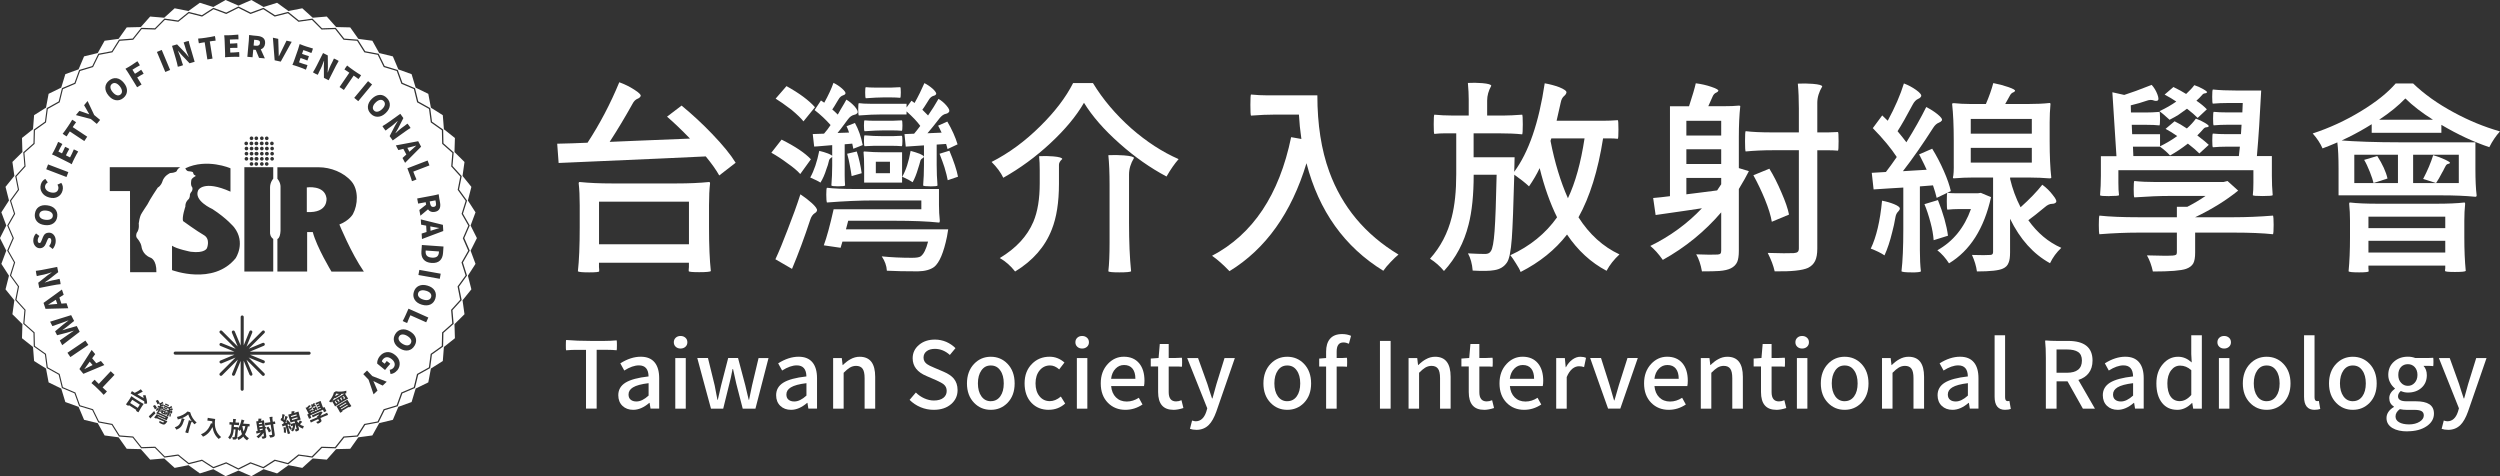 <?xml version="1.0" encoding="UTF-8"?>
<svg xmlns="http://www.w3.org/2000/svg" id="Layer_2" data-name="Layer 2" viewBox="0 0 751.35 143.12">
  <rect x="0" y="0" width="751.35" height="143.12" fill="#333333" stroke="none"/>
  <defs>
    <style>
      .cls-1 {
        fill: #fff;
      }
    </style>
  </defs>
  <g id="_圖層_1" data-name="圖層 1">
    <g>
      <path class="cls-1" d="M216.17,52.74c-.94-1.68-2.3-3.59-4.06-5.73-7.55.37-18.56.86-33.01,1.48-5.3.25-9.03.41-11.21.49l-.43-5.79,4.56-.12,4.56-.18c3.7-5.67,6.88-11.72,9.54-18.17,1.6.58,3.1,1.31,4.5,2.22,1.48.94,2.11,1.6,1.91,1.97-.17.33-.45.58-.86.74-.66.25-1.19.78-1.6,1.6-2.22,3.98-4.5,7.78-6.84,11.39,1.56-.08,4-.18,7.33-.31,7.43-.29,13.03-.51,16.81-.68-2.55-2.63-4.84-4.82-6.9-6.59l4.37-3.33c3.24,2.67,6.3,5.5,9.17,8.5,3.24,3.37,5.6,6.26,7.08,8.68l-4.93,3.82ZM177.07,81.86c-1.97,0-3.1-.1-3.39-.31.37-3.29.55-7.68.55-13.18v-6.65c0-2.63-.1-4.82-.31-6.59,0-.29.1-.43.31-.43,2.79.29,6.01.43,9.67.43h19.46c3.69,0,6.94-.14,9.73-.43.21,0,.31.14.31.43-.21,1.77-.31,3.96-.31,6.59v6.59c0,5.5.19,9.89.55,13.18-.29.2-1.46.31-3.51.31s-3.1-.1-3.14-.31v-.49c.04-.33.06-.58.06-.74v-1.29h-27.03v1.29c0,.16.02.41.06.74v.55c-.04.2-1.05.31-3.02.31ZM180.03,73.42h27.03v-12.81h-27.03v12.81Z"></path>
      <path class="cls-1" d="M240.5,52.3c-.86-.99-2.16-2.07-3.88-3.26-1.52-1.15-3.12-2.2-4.8-3.14l3.08-3.94c4.1,2.05,7.04,4.02,8.81,5.91l-3.2,4.43ZM238.03,80.81l-4.99-2.89c1.11-2.38,2.34-5.36,3.69-8.93,1.52-3.86,2.79-7.39,3.82-10.59,1.36.9,2.5,1.79,3.45,2.65,1.15,1.07,1.66,1.81,1.54,2.22-.08.33-.31.6-.68.8-.62.41-1.07,1.07-1.35,1.97-1.72,5.25-3.55,10.18-5.48,14.78ZM241.48,36.48c-.7-.9-1.91-2.07-3.63-3.51-2.01-1.52-3.59-2.63-4.74-3.33l3.26-3.76c3.86,2.14,6.71,4.25,8.56,6.34l-3.45,4.25ZM246.59,54.89c-.53-.37-1.56-.88-3.08-1.54,1.15-2.05,2.05-4.72,2.71-8.01.9.21,1.79.47,2.65.8.9.37,1.33.65,1.29.83-.04.19-.16.34-.37.46-.37.21-.6.53-.68.99-.16.78-.41,1.58-.74,2.4-.49,1.6-1.09,2.96-1.79,4.06ZM251.95,56c-1.27,0-1.97-.08-2.09-.25.16-1.97.25-3.98.25-6.03v-6.1c-1.03.08-2.5.21-4.43.37-.45.04-.78.06-.99.06l-.43-3.76,3.39-.12c.78-.9,1.44-1.76,1.97-2.59-1.4-1.6-3-3.1-4.8-4.5l1.91-2.89.99.68c1.23-2.22,2.16-4.21,2.77-5.97.94.45,1.81,1.03,2.59,1.72.82.74,1.15,1.25.99,1.54-.12.25-.35.41-.68.49-.53.16-.99.55-1.35,1.17-.12.16-.29.43-.49.8-.62,1.07-1.09,1.83-1.42,2.28.41.33.96.84,1.66,1.54.2-.33.49-.84.86-1.54.82-1.35,1.4-2.34,1.72-2.96.9.53,1.74,1.23,2.52,2.09.78.94,1.05,1.58.8,1.91-.21.29-.51.47-.92.55-.74.16-1.38.62-1.91,1.35-.49.66-1.21,1.62-2.16,2.89-.45.53-.78.94-.99,1.23l3.45-.12c-.08-.33-.25-.78-.49-1.35-.12-.25-.21-.43-.25-.55l2.52-.99c1.07,1.93,1.85,4.15,2.34,6.65l-2.83,1.11c-.04-.29-.14-.8-.31-1.54l-2.28.19v9.3c0,1.07.04,2.09.12,3.08-.04.16-.72.25-2.03.25ZM275.84,81.55c-3.69,0-6.79-.06-9.3-.19-.08-1.48-.6-2.92-1.54-4.31,2.87.29,5.91.43,9.11.43,1.31,0,2.17-.14,2.59-.43.9-.66,1.64-2.13,2.22-4.43h-25.74l-.55,1.85-5.05-.74c.86-2.3,1.85-5.91,2.96-10.84h26.36v-2.65h-14.22c-4.23,0-8.95.21-14.16.62-.12-.33-.19-1.11-.19-2.34s.06-1.93.19-2.09c2.09.25,4.88.37,8.37.37h25.31v4.8c0,1.6.08,3.18.25,4.74,0,.37-.08.55-.25.55-3.37-.37-7.9-.55-13.61-.55h-13.67l-.68,2.59h30.73c-.12.74-.25,1.48-.37,2.22-.99,4.76-2.26,7.78-3.82,9.05-1.15.86-2.79,1.31-4.93,1.35ZM255.95,52.92c-.16-1.15-.35-2.24-.55-3.26-.17-1.03-.43-2.18-.8-3.45l2.89-.68c.66,2.01,1.15,4.19,1.48,6.53l-3.02.86ZM279.6,56c-1.31,0-2.03-.08-2.16-.25.16-1.97.25-3.98.25-6.03v-6.03l-5.48.37-.37-3.76,2.89-.12c.53-.62,1.15-1.4,1.85-2.34-.9-1.27-2.28-2.73-4.13-4.37v.92h-7.2c-2.18,0-4.56.1-7.14.31-.12-.16-.18-.8-.18-1.91s.06-1.7.18-1.79c.86.12,2.05.19,3.57.19h10.78v1.11l1.48-2.03.92.68c1.11-1.97,2.09-3.96,2.96-5.97.9.45,1.74,1.03,2.52,1.72.82.78,1.15,1.31.99,1.6-.12.25-.37.41-.74.49-.58.16-1.05.55-1.42,1.17-.12.21-.33.53-.62.99-.58.94-1.03,1.62-1.35,2.03.66.62,1.23,1.19,1.72,1.72,1.11-1.6,2.16-3.26,3.14-4.99.9.53,1.7,1.21,2.4,2.03.78.9,1.03,1.54.74,1.91-.21.29-.51.47-.92.55-.66.12-1.29.58-1.91,1.35-1.35,1.77-2.57,3.26-3.63,4.5l4.25-.19-.06-.12c-.41-.9-.74-1.56-.99-1.97l2.77-1.23c1.4,2.38,2.42,4.66,3.08,6.84l-3.02,1.42c-.04-.08-.08-.25-.12-.49-.12-.45-.23-.8-.31-1.05l-2.83.19v6.16c0,2.05.08,4.11.25,6.16-.12.16-.84.25-2.16.25ZM259.71,54.89v-4.56c0-1.93-.06-3.45-.18-4.56,0-.16.06-.25.18-.25,1.89.16,3.78.25,5.67.25h5.73v9.11h-11.39ZM259.83,39.43c-.12-.12-.18-.69-.18-1.69s.06-1.53.18-1.57c.9.08,1.83.12,2.77.12h5.67c.62,0,1.54-.04,2.77-.12.12.04.18.55.18,1.54s-.06,1.52-.18,1.6c-.9-.08-1.83-.12-2.77-.12h-2.83c-1.27,0-3.14.08-5.6.25ZM259.83,43.93c-.12-.08-.18-.62-.18-1.6s.06-1.54.18-1.66c1.81.16,3.67.25,5.6.25h2.83c.62,0,1.54-.04,2.77-.12.12.04.18.55.18,1.54s-.06,1.52-.18,1.6c-.9-.08-1.83-.12-2.77-.12h-5.67c-.62,0-1.54.04-2.77.12ZM260.2,29.52c-.12-.12-.18-.7-.18-1.72s.06-1.56.18-1.6c.82.08,1.68.12,2.59.12h5.17c.57,0,1.44-.04,2.59-.12.12.04.18.56.18,1.57s-.06,1.55-.18,1.63c-.82-.08-1.68-.12-2.59-.12h-2.59c-1.15,0-2.87.08-5.17.25ZM263.22,52.06h4.25v-3.45h-4.25v3.45ZM274.3,54.77c-.66-.45-1.7-1.01-3.14-1.66,1.11-1.93,1.95-4.52,2.52-7.76.94.25,1.85.53,2.71.86.9.41,1.33.71,1.29.89-.04.19-.18.34-.43.46-.37.21-.6.51-.68.92-.17.66-.39,1.42-.68,2.28-.45,1.56-.99,2.89-1.6,4ZM284.83,54.15c-.16-.94-.49-2.24-.98-3.88-.33-1.03-.82-2.38-1.48-4.06l2.96-.92c1.35,3.24,2.22,5.85,2.59,7.82l-3.08,1.05Z"></path>
      <path class="cls-1" d="M301.52,53.41c-.74-1.56-1.91-3.14-3.51-4.74,5.17-2.63,10.04-6.2,14.59-10.71,4.39-4.31,7.7-8.64,9.91-12.99h5.97c3,4.93,6.86,9.48,11.58,13.67,4.56,3.98,9.28,7.04,14.16,9.18-1.23,1.4-2.44,3.14-3.63,5.23-4.89-2.59-9.59-5.89-14.1-9.91-4.64-4.1-8.21-8.19-10.71-12.25-2.3,3.98-5.66,8.03-10.07,12.13-4.41,4.11-9.14,7.57-14.19,10.41ZM305.09,81.61c-1.35-1.72-2.89-3.08-4.62-4.06,4.88-2.91,8.25-6.55,10.1-10.9,1.27-3,1.91-6.84,1.91-11.52v-4c0-1.56-.06-2.96-.19-4.19,1.4-.08,2.81-.06,4.25.06,1.81.16,2.71.43,2.71.8-.66.58-.99,1.15-.99,1.72v5.73c0,5.54-.72,10.12-2.16,13.73-2.01,5.17-5.69,9.38-11.02,12.62ZM336.43,81.86c-2.01,0-3.12-.1-3.33-.31.25-2.14.37-5.01.37-8.62v-17.36c0-3.57-.12-6.55-.37-8.93,1.52-.08,3.08-.06,4.68.06,2.01.16,3.02.43,3.02.8-.99,1.64-1.48,3.28-1.48,4.93v14.59c0,5.67.21,10.51.62,14.53-.29.2-1.46.31-3.51.31Z"></path>
      <path class="cls-1" d="M369.5,81.49c-1.89-1.97-3.63-3.51-5.23-4.62,12.27-6.44,20.2-18.33,23.77-35.65l3.08.55c-.37-2.54-.62-4.99-.74-7.33h-7.2c-2.14,0-4.54.1-7.21.31-.12-.16-.18-1.23-.18-3.2s.06-3.02.18-3.14c1.64.16,3.3.25,4.99.25h14.96c0,8.74,1.19,16.38,3.57,22.91,3.86,10.59,10.8,18.9,20.81,24.94-.62.49-1.41,1.24-2.37,2.25-.97,1.01-1.69,1.88-2.19,2.62-11.66-7.18-19.36-17.96-23.09-32.33-4.52,14.94-12.23,25.76-23.15,32.45Z"></path>
      <path class="cls-1" d="M457,81.74c-.21-.62-.66-1.46-1.36-2.52-.66-1.07-1.23-1.91-1.72-2.52,5.91-2.71,10.59-6.51,14.04-11.39-2.09-4.23-3.84-9.15-5.23-14.78-.9,1.89-1.97,3.72-3.2,5.48-1.19-1.11-2.67-2.28-4.43-3.51-.25,9.36-.49,15.74-.74,19.15-.29,3.9-.78,6.32-1.48,7.27-.86,1.27-2.13,2.03-3.82,2.28-1.31.25-3.47.29-6.46.12-.17-2.05-.64-3.78-1.42-5.17,2.22.12,3.94.18,5.17.18.82,0,1.4-.29,1.72-.86.49-.66.86-2.66,1.11-6,.25-3.35.45-9,.62-16.96h-6.9c0,6.03-.51,11.04-1.54,15.02-1.35,5.38-3.82,10.02-7.39,13.92-1.19-1.44-2.59-2.67-4.19-3.69,3.16-3.53,5.34-7.7,6.53-12.5.9-3.53,1.35-7.82,1.35-12.87v-12.32h-3.33c-1.11,0-2.2.06-3.26.18-.12-.08-.18-1.04-.18-2.86s.06-2.8.18-2.92c1.72.16,3.45.25,5.17.25h5.17v-4.8c0-1.44-.08-3.1-.25-4.99,1.4-.08,2.83-.06,4.31.06,1.81.16,2.71.43,2.71.8-.82,1.48-1.23,2.96-1.23,4.43v4.5h5.3c1.19,0,2.93-.08,5.23-.25.12.12.18,1.1.18,2.92s-.06,2.82-.18,2.99c-1.97-.21-4.39-.31-7.27-.31h-7.33v7.2h12.32c0,.82-.02,1.64-.06,2.46l-.06,1.91c4.35-5.87,7.41-14.74,9.17-26.6,1.6.29,3.06.68,4.37,1.17,1.52.62,2.24,1.15,2.16,1.6-.08.37-.29.7-.62.98-.58.45-.94,1.15-1.11,2.09-.25,1.23-.66,3.04-1.23,5.42h13.79c1.56,0,3.1-.06,4.62-.18.12.08.18,1.02.18,2.8s-.06,2.72-.18,2.8c-.74-.08-1.48-.12-2.22-.12h-2.22c-1.52,9.69-3.98,17.59-7.39,23.71,3.28,5.13,7.39,8.85,12.32,11.15-1.64,1.52-2.94,3.16-3.88,4.93-4.68-2.46-8.64-6.1-11.88-10.9-3.57,4.6-8.23,8.35-13.98,11.27ZM471.23,59.57c2.22-4.68,3.88-10.67,4.99-17.98h-9.98l-.25.74c1.27,6.53,3.02,12.27,5.23,17.24Z"></path>
      <path class="cls-1" d="M511.5,81.55c-.37-2.09-.95-3.8-1.72-5.11,3.04.12,5.19.14,6.47.06.41-.04.69-.14.83-.31.14-.16.21-.47.21-.92v-11.45c-4.97,5.79-10.82,10.55-17.55,14.29-1.31-1.85-2.57-3.24-3.76-4.19,5.95-2.91,11.12-6.69,15.52-11.33-1.19.16-2.98.43-5.36.8-3.98.58-6.83.99-8.56,1.23l-.74-5.11c1.48-.12,3.16-.31,5.05-.55v-27.03h5.73c1.03-3.12,1.7-5.42,2.03-6.9,1.64.21,3.21.56,4.71,1.08,1.5.51,2.19.91,2.06,1.2-.08.21-.27.37-.55.49-.53.21-.92.62-1.17,1.23-.29.7-.72,1.66-1.29,2.89h4.62c1.93,0,3.45-.06,4.56-.18.29,0,.43.06.43.18-.29,2.67-.43,5.77-.43,9.3v9.3l3.02.92c-.74,1.48-1.75,3.26-3.02,5.36v18.6c0,1.44-.16,2.54-.49,3.33-.37.82-1.01,1.46-1.91,1.91-.82.41-1.97.68-3.45.8-1.07.08-2.81.12-5.23.12ZM506.82,40.73h10.47v-4.43h-10.47v4.43ZM506.82,49.29h10.47v-4.43h-10.47v4.43ZM506.82,58.4c.74-.08,1.89-.23,3.45-.43,2.54-.33,4.47-.57,5.79-.74.57-.82.99-1.44,1.23-1.85v-1.91h-10.47v4.93ZM533.36,81.55c-.37-1.68-1.07-3.53-2.09-5.54,3.82.12,6.42.14,7.82.06.57-.04.97-.16,1.2-.37.23-.21.34-.55.34-1.05v-29.5h-8c-2.67,0-5.34.12-8,.37-.12-.21-.18-1.23-.18-3.08s.06-2.85.18-3.02c1.97.25,4.64.37,8,.37h8v-7.2c0-2.71-.1-5.19-.31-7.45,1.44-.08,2.93-.06,4.5.06,1.89.16,2.83.43,2.83.8-.99,1.64-1.48,3.29-1.48,4.93v8.87h3.14c.74,0,1.76-.04,3.08-.12.12.04.18.96.18,2.77s-.06,2.75-.18,2.83c-.99-.08-2.01-.12-3.08-.12h-3.14v29.56c0,1.56-.21,2.79-.65,3.69-.43.9-1.14,1.6-2.12,2.09-1.68.78-5.03,1.13-10.04,1.05ZM532.5,66.65c-.29-1.81-.99-4.06-2.09-6.77-1.03-2.5-2.18-4.91-3.45-7.21l4.8-1.97c1.23,1.97,2.44,4.35,3.63,7.14,1.19,2.71,1.95,4.93,2.28,6.65l-5.17,2.16Z"></path>
      <path class="cls-1" d="M566.37,76.75c-1.03-.7-2.4-1.38-4.13-2.03,1.68-3.49,2.81-8.29,3.39-14.41,1.31.25,2.52.6,3.63,1.05,1.19.49,1.76.94,1.72,1.35-.04.29-.21.58-.49.86-.45.41-.74,1.03-.86,1.85-.25,1.48-.55,2.89-.92,4.25-.66,2.75-1.44,5.11-2.34,7.08ZM574.49,81.86c-1.72,0-2.73-.1-3.02-.31.37-3.12.55-7.31.55-12.56v-12.62c-.95.04-2.34.12-4.19.25-2.18.16-3.76.27-4.74.31l-.55-4.99,4.25-.25c.99-1.27,2.07-2.77,3.26-4.5-1.64-2.54-4.04-5.44-7.2-8.68l2.83-3.82c.37.33.92.86,1.66,1.6,2.17-4.02,3.8-7.76,4.86-11.21,1.31.49,2.54,1.15,3.69,1.97,1.19.86,1.68,1.5,1.48,1.91-.17.33-.45.58-.86.74-.66.29-1.21.86-1.66,1.72-1.85,3.49-3.37,6.16-4.56,8.01,1.23,1.48,2.11,2.59,2.65,3.33,2.38-3.82,4.37-7.35,5.97-10.59,1.23.62,2.36,1.33,3.39,2.16,1.11.9,1.54,1.54,1.29,1.91-.21.29-.49.49-.86.62-.66.25-1.23.76-1.72,1.54-3.2,5.01-6.24,9.36-9.11,13.05l7.14-.43c-.41-.94-1.07-2.3-1.97-4.06-.16-.25-.27-.43-.31-.55l3.94-1.72c1.27,2.05,2.43,4.27,3.48,6.65,1.05,2.38,1.75,4.41,2.12,6.1l-4.25,2.03c-.25-1.07-.62-2.32-1.11-3.76l-3.94.31v19.21c0,2.5.1,4.62.31,6.34-.17.2-1.11.31-2.83.31ZM581.14,72.19c-.12-1.64-.43-3.39-.92-5.23-.58-2.18-1.19-4.04-1.85-5.6l4.06-1.23c1.6,4.02,2.61,7.6,3.02,10.71l-4.31,1.35ZM585.76,79.15c-1.03-1.6-2.2-2.91-3.51-3.94,4.72-2.63,8.09-6.75,10.1-12.38h-3.57c-1.15,0-2.32.06-3.51.18-.12-.08-.18-.93-.18-2.56s.06-2.45.18-2.49c.74.08,1.5.12,2.28.12h6.96l.8-.12,3.08,1.29c-2.09,9.44-6.3,16.07-12.62,19.89ZM594.14,81.55c-.21-1.56-.7-3.2-1.48-4.93,2.79.08,4.62.08,5.48,0,.58,0,.86-.29.86-.86v-22.41h-5.91c-1.97,0-3.94.08-5.91.25-.17,0-.25-.08-.25-.25.21-.74.29-2.22.25-4.43v-6.65c0-4.47-.17-8.15-.49-11.02,0-.16.16-.25.49-.25,1.56.16,3.16.25,4.8.25h4.86c.99-2.3,1.72-4.39,2.22-6.28,1.56.29,3.07.69,4.53,1.2,1.46.51,2.12.89,2,1.14-.08.21-.25.35-.49.43-.45.16-.8.49-1.05.99-.12.25-.31.58-.55.99-.37.7-.66,1.21-.86,1.54h6.71c2.59,0,4.8-.1,6.65-.31.16,0,.25.1.25.31-.17,1.81-.25,3.65-.25,5.54v5.54c0,4.48.16,8.15.49,11.02,0,.16-.16.25-.49.25-1.97-.16-3.94-.25-5.91-.25h-5.97v.43c.7,2.96,1.74,5.79,3.14,8.5,2.71-2.42,4.88-4.68,6.53-6.77,1.23.9,2.28,1.93,3.14,3.08.99,1.19,1.29,1.95.92,2.28-.29.25-.64.37-1.05.37-.74,0-1.48.33-2.22.99-2.18,1.81-3.84,3.12-4.99,3.94,2.71,3.82,6.01,6.59,9.91,8.31-1.44,1.35-2.57,2.89-3.39,4.62-5.01-2.75-9.01-7.2-12.01-13.36v10.1c0,1.4-.14,2.42-.43,3.08-.29.82-.86,1.42-1.72,1.79-1.19.57-3.8.86-7.82.86ZM592.29,40.17h18.35v-4.43h-18.35v4.43ZM592.29,48.86h18.35v-4.43h-18.35v4.43Z"></path>
      <path class="cls-1" d="M647.03,81.61c-.41-1.89-1.01-3.51-1.79-4.86,3.86.12,6.42.14,7.7.06.53-.04.88-.12,1.05-.25.16-.12.25-.37.25-.74v-5.91h-11.64c-3.61,0-7.49.16-11.64.49-.12-.25-.18-1.18-.18-2.8s.06-2.56.18-2.8c3.08.33,6.96.49,11.64.49h11.64v-3.14h3.14c1.93-.99,3.76-2.07,5.48-3.26h-10.71c-2.96,0-6.53.14-10.71.43-.12-.2-.18-1.04-.18-2.49s.06-2.27.18-2.43c1.85.21,4.06.31,6.65.31h20.14l1.23-.31,3.2,2.89c-3.65,2.96-7.96,5.62-12.93,8h11.7c3.65,0,7.55-.16,11.7-.49.12.25.19,1.18.19,2.8s-.06,2.56-.19,2.8c-3.08-.33-6.98-.49-11.7-.49h-11.7v6.03c0,1.44-.18,2.5-.55,3.2-.41.74-1.13,1.29-2.16,1.66-1.48.53-4.8.8-9.98.8ZM634.04,58.95c-1.81,0-2.77-.08-2.89-.25.16-1.89.25-3.84.25-5.85v-5.91h4.68l-1.23-19.21,3.57.8c1.97-.62,4.72-1.62,8.25-3.02.74.82,1.31,1.78,1.72,2.86.41,1.09.41,1.71,0,1.88-.33.12-.7.1-1.11-.06-.62-.25-1.35-.21-2.22.12-1.27.45-2.83.9-4.68,1.35l.06,2.15h4.31c1.44,0,2.85-.06,4.25-.18.12.08.18.76.18,2.03s-.06,1.95-.18,2.03c-.99-.12-2.36-.18-4.13-.18h-4.19l.12,2.83h8.38v3.63c1.85-.9,3.57-1.93,5.17-3.08-1.31-.9-2.48-1.62-3.51-2.16l2.71-2.28c1.11.53,2.34,1.25,3.69,2.16,1.11-.99,2.01-1.97,2.71-2.96.94.33,1.86.76,2.74,1.29.88.53,1.25.88,1.11,1.05-.14.16-.34.25-.58.25-.41,0-.76.19-1.05.55-.37.45-.97,1.09-1.79,1.91,1.72,1.31,2.87,2.26,3.45,2.83l-2.83,2.59c-.86-.86-2.01-1.85-3.45-2.96-1.81,1.4-3.59,2.59-5.36,3.57-.86-.94-1.87-1.83-3.02-2.65h-8.13l.12,2.83h31.71l.31-2.83h-4.06c-1.35,0-2.71.06-4.06.18-.12-.08-.18-.77-.18-2.06s.06-1.98.18-2.06c1.07.12,2.46.18,4.19.18h4.25l.18-2.83h-4.19c-1.44,0-2.83.06-4.19.18-.12-.08-.18-.76-.18-2.03s.06-1.95.18-2.03c1.07.12,2.5.18,4.31.18h4.31l.12-2.83h-4.5c-1.52,0-3.02.06-4.5.19-.12-.08-.18-.77-.18-2.06s.06-2.02.18-2.19c1.97.21,4.39.31,7.27.31h7.27c-.37,7.6-.8,14.16-1.29,19.7h4.5v5.91c0,2.01.08,3.96.25,5.85-.12.16-1.13.25-3.02.25s-2.87-.08-2.96-.25c.12-.94.18-2.2.18-3.76v-3.76h-40.58v3.76c0,1.56.06,2.81.19,3.76-.08.16-1.03.25-2.83.25ZM652.02,35.99l-.12-.12c-1.4-1.27-2.36-2.09-2.89-2.46,1.93-.9,3.61-1.87,5.05-2.89-1.03-.7-2.2-1.4-3.51-2.09l2.65-2.28c1.52.74,2.79,1.44,3.82,2.09,1.11-1.03,1.93-1.91,2.46-2.65.9.29,1.8.69,2.68,1.2.88.51,1.26.84,1.14.98-.12.14-.31.24-.55.28-.37,0-.68.16-.92.49-.53.62-1.11,1.19-1.72,1.72,1.31.9,2.36,1.77,3.14,2.59l-2.77,2.59c-.7-.74-1.77-1.66-3.2-2.77-.86.62-1.72,1.23-2.59,1.85-.58.37-1.46.86-2.65,1.48Z"></path>
      <path class="cls-1" d="M698.02,44.61c-.66-1.52-1.64-3.02-2.96-4.5,5.01-1.64,9.8-3.85,14.38-6.62,4.58-2.77,8.1-5.57,10.56-8.41h5.23c3.33,3.2,7.39,6.1,12.19,8.68,4.51,2.46,9.15,4.37,13.92,5.73-1.23,1.35-2.3,2.94-3.2,4.74-4.68-1.56-9.48-3.8-14.41-6.71v2.4h-20.94v-2.59c-4.56,2.87-9.48,5.3-14.78,7.27ZM743.96,59.14c-2.96-.29-6.38-.43-10.28-.43h-30.85v-8c0-3.33-.12-5.97-.37-7.94,0-.41.12-.62.37-.62,5.13.41,11.29.62,18.47.62h22.66v8c0,3.33.12,5.97.37,7.94,0,.29-.12.43-.37.43ZM708.98,81.86c-1.89,0-2.94-.1-3.14-.31.29-2.96.43-6.34.43-10.16v-5.11c0-1.72-.08-3.41-.25-5.05,0-.25.08-.37.25-.37,2.09.25,4.95.37,8.56.37h17.24c3.61,0,6.47-.12,8.56-.37.16,0,.25.12.25.37-.17,1.64-.25,3.33-.25,5.05v5.05c0,3.78.14,7.14.43,10.1-.21.21-1.29.31-3.26.31s-2.92-.1-2.96-.31v-.31c.04-.21.06-.37.06-.49v-.8h-23.09v.86c0,.16.02.35.06.55v.31c-.04.2-1.01.31-2.89.31ZM707.56,55.01h13.12v-8.5h-13.12v8.5ZM713.35,55.01c-.17-.74-.53-1.85-1.11-3.33-.62-1.56-1.19-2.77-1.72-3.63l3.94-1.17c1.6,2.5,2.63,4.76,3.08,6.77l-4.19,1.35ZM711.81,68.56h23.09v-3.45h-23.09v3.45ZM711.81,75.89h23.09v-3.51h-23.09v3.51ZM715.01,35.99h16.2c-3.33-2.09-6.1-4.23-8.31-6.4-2.09,2.18-4.72,4.31-7.88,6.4ZM725.24,55.01h13.73v-8.5h-13.73v8.5ZM732.13,55.01l-3.88-1.23c1.31-2.5,2.32-4.88,3.02-7.14,1.19.33,2.35.76,3.48,1.29,1.13.53,1.65.88,1.57,1.05-.08.12-.23.21-.43.25-.37.04-.66.25-.86.62-.08.16-.23.43-.43.8-.25.53-.45.92-.62,1.17-.7,1.35-1.31,2.42-1.85,3.2Z"></path>
      <path class="cls-1" d="M176.12,122.82v-17.68h-2.99c-.88,0-1.88.05-2.99.14-.06-.07-.08-.58-.08-1.51s.03-1.46.08-1.59c2.08.18,4.61.28,7.58.28h3.82c1.29,0,2.55-.06,3.79-.17.06.07.08.57.08,1.49s-.03,1.42-.08,1.49c-.83-.09-1.83-.14-2.99-.14h-3.02v17.68h-3.21Z"></path>
      <path class="cls-1" d="M190.31,123.17c-1.33,0-2.41-.4-3.24-1.2-.83-.8-1.25-1.87-1.25-3.19,0-1.62.72-2.88,2.17-3.78,1.45-.89,3.76-1.52,6.93-1.87-.04-2.21-1-3.32-2.9-3.32-1.31,0-2.78.52-4.4,1.55l-1.19-2.16c2.1-1.33,4.15-1.99,6.14-1.99,1.86,0,3.25.57,4.18,1.71.9,1.09,1.36,2.67,1.36,4.73v9.16h-2.6l-.28-1.74h-.08c-1.62,1.4-3.24,2.1-4.84,2.1ZM191.28,120.66c1.14,0,2.36-.59,3.65-1.77v-3.73c-2.18.26-3.74.68-4.7,1.27-.89.54-1.33,1.25-1.33,2.13,0,.72.23,1.25.69,1.6.41.33.97.5,1.69.5Z"></path>
      <path class="cls-1" d="M204.53,104.75c-.59,0-1.07-.18-1.45-.53s-.57-.8-.57-1.36.19-1,.57-1.36c.38-.35.86-.53,1.45-.53s1.08.18,1.47.53c.39.35.58.8.58,1.36s-.19,1.01-.58,1.36c-.39.35-.88.53-1.47.53ZM202.95,122.82v-15.21h3.15v15.21h-3.15Z"></path>
      <path class="cls-1" d="M213.68,122.82l-2.07-7.61-2.05-7.61h3.21l2.02,8.24c.13.65.31,1.6.55,2.88.13.65.22,1.13.28,1.44h.11c.07-.31.18-.79.33-1.44.28-1.27.5-2.23.66-2.88l2.13-8.24h2.96l2.19,8.24c.11.46.27,1.13.47,2.02.24,1.01.42,1.78.55,2.3h.11c.07-.39.19-.98.36-1.77.22-1.12.4-1.97.53-2.54l1.96-8.24h2.99l-3.93,15.21h-3.82l-1.94-7.52c-.2-.79-.47-1.99-.8-3.6-.07-.35-.13-.62-.17-.8h-.14c-.37,1.96-.69,3.43-.97,4.43l-1.85,7.5h-3.68Z"></path>
      <path class="cls-1" d="M237.75,123.17c-1.33,0-2.41-.4-3.24-1.2-.83-.8-1.25-1.87-1.25-3.19,0-1.62.72-2.88,2.17-3.78,1.45-.89,3.76-1.52,6.93-1.87-.04-2.21-1-3.32-2.9-3.32-1.31,0-2.78.52-4.4,1.55l-1.19-2.16c2.1-1.33,4.15-1.99,6.14-1.99,1.86,0,3.25.57,4.18,1.71.9,1.09,1.36,2.67,1.36,4.73v9.16h-2.6l-.28-1.74h-.08c-1.62,1.4-3.24,2.1-4.84,2.1ZM238.72,120.66c1.14,0,2.36-.59,3.65-1.77v-3.73c-2.18.26-3.74.68-4.7,1.27-.89.54-1.33,1.25-1.33,2.13,0,.72.23,1.25.69,1.6.41.33.97.5,1.69.5Z"></path>
      <path class="cls-1" d="M250.39,122.82v-15.21h2.6l.25,2.1h.08c.81-.79,1.57-1.37,2.27-1.74.88-.5,1.81-.75,2.77-.75,3.12,0,4.67,2.01,4.67,6.03v9.57h-3.18v-9.18c0-1.31-.2-2.25-.61-2.82-.41-.57-1.06-.86-1.96-.86-.66,0-1.29.18-1.88.53-.5.3-1.12.81-1.85,1.55v10.79h-3.15Z"></path>
      <path class="cls-1" d="M280.62,123.17c-1.38,0-2.7-.26-3.96-.79-1.25-.53-2.35-1.26-3.29-2.2l1.88-2.21c.74.74,1.58,1.32,2.52,1.74.98.44,1.95.66,2.9.66,1.22,0,2.17-.27,2.85-.8.66-.52,1-1.21,1-2.07s-.3-1.49-.91-1.99c-.37-.31-1.12-.73-2.27-1.25-.04-.02-.07-.03-.08-.03l-1.41-.61-1.41-.61c-2.77-1.16-4.15-2.94-4.15-5.34,0-1.6.63-2.94,1.9-4.01,1.26-1.07,2.86-1.6,4.8-1.6,1.18,0,2.31.23,3.4.69,1.05.46,1.97,1.09,2.77,1.88l-1.69,2.05c-1.36-1.22-2.86-1.83-4.48-1.83-1.05,0-1.89.23-2.5.71-.62.47-.93,1.11-.93,1.92s.34,1.42,1.02,1.94c.42.31,1.18.69,2.27,1.13l2.79,1.19c1.33.57,2.32,1.24,2.99,2.02.77.92,1.16,2.08,1.16,3.49,0,1.68-.64,3.07-1.91,4.18-1.33,1.16-3.08,1.74-5.26,1.74Z"></path>
      <path class="cls-1" d="M297.77,123.17c-1.97,0-3.63-.69-4.98-2.07-1.46-1.49-2.18-3.45-2.18-5.86s.73-4.43,2.18-5.92c1.35-1.4,3.01-2.1,4.98-2.1s3.66.7,5.01,2.1c1.44,1.49,2.16,3.47,2.16,5.92s-.72,4.37-2.16,5.86c-1.37,1.38-3.03,2.07-5.01,2.07ZM297.77,120.57c1.2,0,2.15-.48,2.85-1.45.7-.97,1.05-2.26,1.05-3.89s-.35-2.94-1.05-3.9c-.68-1-1.63-1.49-2.85-1.49s-2.12.49-2.82,1.48c-.7.99-1.05,2.29-1.05,3.9s.35,2.91,1.05,3.89c.7.98,1.64,1.47,2.82,1.47Z"></path>
      <path class="cls-1" d="M315.2,123.17c-2.12,0-3.84-.69-5.17-2.07-1.4-1.46-2.1-3.42-2.1-5.88s.76-4.43,2.27-5.91c1.4-1.4,3.15-2.1,5.26-2.1,1.64,0,3.13.58,4.45,1.74l-1.58,2.07c-.88-.79-1.8-1.19-2.74-1.19-1.27,0-2.32.5-3.14,1.49-.82,1-1.23,2.3-1.23,3.9s.4,2.9,1.19,3.87c.79.98,1.83,1.47,3.1,1.47,1.12,0,2.23-.46,3.32-1.38l1.3,2.1c-1.4,1.25-3.04,1.88-4.92,1.88Z"></path>
      <path class="cls-1" d="M325.22,104.75c-.59,0-1.07-.18-1.45-.53s-.57-.8-.57-1.36.19-1,.57-1.36c.38-.35.86-.53,1.45-.53s1.08.18,1.47.53c.39.35.58.8.58,1.36s-.19,1.01-.58,1.36c-.39.35-.88.53-1.47.53ZM323.64,122.82v-15.21h3.15v15.21h-3.15Z"></path>
      <path class="cls-1" d="M338.24,123.17c-2.12,0-3.87-.7-5.26-2.1-1.44-1.46-2.16-3.4-2.16-5.84s.71-4.33,2.13-5.86c1.35-1.44,2.95-2.16,4.81-2.16,1.97,0,3.51.66,4.62,1.99,1.05,1.27,1.58,3.02,1.58,5.23,0,.66-.05,1.2-.14,1.6h-9.88c.13,1.44.61,2.57,1.45,3.4.84.83,1.92,1.25,3.25,1.25,1.25,0,2.46-.38,3.62-1.13l1.11,2.02c-1.6,1.07-3.32,1.6-5.15,1.6ZM333.93,113.85h7.3c0-1.33-.29-2.35-.87-3.07s-1.42-1.08-2.53-1.08c-1,0-1.84.36-2.54,1.08-.76.76-1.21,1.78-1.36,3.07Z"></path>
      <path class="cls-1" d="M352.68,123.17c-3.08,0-4.62-1.78-4.62-5.34v-7.69h-2.21v-2.38l2.35-.17.36-4.2h2.68v4.2h1.99c.68,0,1.34-.03,1.96-.08.06.04.08.49.08,1.36s-.03,1.32-.08,1.36c-.46-.06-1.12-.08-1.96-.08h-1.99v7.72c0,1.84.74,2.77,2.21,2.77.53,0,1.08-.12,1.63-.36l.58,2.35c-1.14.37-2.14.55-2.99.55Z"></path>
      <path class="cls-1" d="M359.54,129.18c-.72,0-1.36-.1-1.91-.3l.64-2.49c.48.15.84.22,1.08.22,1.48,0,2.54-.95,3.18-2.85l.3-1.05-6.03-15.1h3.26l2.82,7.83c.13.37.31.96.55,1.77.37,1.12.64,1.96.83,2.52h.14l1.19-4.29,2.43-7.83h3.1l-2.79,8.08-2.79,8.05c-.65,1.79-1.39,3.11-2.24,3.96-1,1-2.25,1.49-3.76,1.49Z"></path>
      <path class="cls-1" d="M386.87,123.17c-1.97,0-3.63-.69-4.98-2.07-1.46-1.49-2.18-3.45-2.18-5.86s.73-4.43,2.18-5.92c1.35-1.4,3.01-2.1,4.98-2.1s3.66.7,5.01,2.1c1.44,1.49,2.16,3.47,2.16,5.92s-.72,4.37-2.16,5.86c-1.37,1.38-3.03,2.07-5.01,2.07ZM386.87,120.57c1.2,0,2.15-.48,2.85-1.45.7-.97,1.05-2.26,1.05-3.89s-.35-2.94-1.05-3.9c-.68-1-1.63-1.49-2.85-1.49s-2.12.49-2.82,1.48c-.7.99-1.05,2.29-1.05,3.9s.35,2.91,1.05,3.89c.7.98,1.64,1.47,2.82,1.47Z"></path>
      <path class="cls-1" d="M398.55,122.82v-12.67h-2.08v-2.38l2.08-.17v-1.91c0-1.64.38-2.91,1.13-3.82.81-.98,2.04-1.47,3.68-1.47,1,0,1.89.18,2.68.53l-.64,2.38c-.57-.26-1.12-.39-1.66-.39-1.35,0-2.02.91-2.02,2.74v1.94h1.55c.52,0,1.02-.03,1.52-.08.06.04.08.49.08,1.36s-.03,1.32-.08,1.36c-.35-.06-.86-.08-1.52-.08h-1.55v12.67h-3.18Z"></path>
      <path class="cls-1" d="M414.73,122.82v-20.36h3.21v20.36h-3.21Z"></path>
      <path class="cls-1" d="M423.33,122.82v-15.21h2.6l.25,2.1h.08c.81-.79,1.57-1.37,2.27-1.74.88-.5,1.81-.75,2.77-.75,3.12,0,4.67,2.01,4.67,6.03v9.57h-3.18v-9.18c0-1.31-.2-2.25-.61-2.82-.41-.57-1.06-.86-1.96-.86-.66,0-1.29.18-1.88.53-.5.3-1.12.81-1.85,1.55v10.79h-3.15Z"></path>
      <path class="cls-1" d="M446.04,123.17c-3.08,0-4.62-1.78-4.62-5.34v-7.69h-2.21v-2.38l2.35-.17.36-4.2h2.68v4.2h1.99c.68,0,1.34-.03,1.96-.08.06.04.08.49.08,1.36s-.03,1.32-.08,1.36c-.46-.06-1.12-.08-1.96-.08h-1.99v7.72c0,1.84.74,2.77,2.21,2.77.53,0,1.08-.12,1.63-.36l.58,2.35c-1.14.37-2.14.55-2.99.55Z"></path>
      <path class="cls-1" d="M458.08,123.17c-2.12,0-3.87-.7-5.26-2.1-1.44-1.46-2.16-3.4-2.16-5.84s.71-4.33,2.13-5.86c1.35-1.44,2.95-2.16,4.81-2.16,1.97,0,3.51.66,4.62,1.99,1.05,1.27,1.58,3.02,1.58,5.23,0,.66-.05,1.2-.14,1.6h-9.88c.13,1.44.61,2.57,1.45,3.4.84.83,1.92,1.25,3.25,1.25,1.25,0,2.46-.38,3.62-1.13l1.11,2.02c-1.6,1.07-3.32,1.6-5.15,1.6ZM453.76,113.85h7.3c0-1.33-.29-2.35-.87-3.07s-1.42-1.08-2.53-1.08c-1,0-1.84.36-2.54,1.08-.76.76-1.21,1.78-1.36,3.07Z"></path>
      <path class="cls-1" d="M467.7,122.82v-15.21h2.6l.25,2.74h.08c.53-.98,1.18-1.74,1.95-2.3.76-.55,1.55-.83,2.37-.83.68,0,1.25.11,1.71.33l-.58,2.77c-.52-.17-1.02-.25-1.52-.25-.68,0-1.34.24-1.96.72-.7.57-1.28,1.42-1.74,2.54v9.49h-3.15Z"></path>
      <path class="cls-1" d="M483.3,122.82l-2.71-7.61-2.68-7.61h3.26l2.6,8.19c.22.77.56,1.96,1.02,3.54.13.44.23.77.3,1h.11c.07-.22.18-.55.3-1,.46-1.59.8-2.77,1.02-3.54l2.6-8.19h3.1l-5.26,15.21h-3.68Z"></path>
      <path class="cls-1" d="M501.53,123.17c-2.12,0-3.87-.7-5.26-2.1-1.44-1.46-2.16-3.4-2.16-5.84s.71-4.33,2.13-5.86c1.35-1.44,2.95-2.16,4.81-2.16,1.97,0,3.51.66,4.62,1.99,1.05,1.27,1.58,3.02,1.58,5.23,0,.66-.05,1.2-.14,1.6h-9.88c.13,1.44.61,2.57,1.45,3.4.84.83,1.92,1.25,3.25,1.25,1.25,0,2.46-.38,3.62-1.13l1.11,2.02c-1.6,1.07-3.32,1.6-5.15,1.6ZM497.22,113.85h7.3c0-1.33-.29-2.35-.87-3.07s-1.42-1.08-2.53-1.08c-1,0-1.84.36-2.54,1.08-.76.76-1.21,1.78-1.36,3.07Z"></path>
      <path class="cls-1" d="M511.16,122.82v-15.21h2.6l.25,2.1h.08c.81-.79,1.57-1.37,2.27-1.74.88-.5,1.81-.75,2.77-.75,3.12,0,4.67,2.01,4.67,6.03v9.57h-3.18v-9.18c0-1.31-.2-2.25-.61-2.82-.41-.57-1.06-.86-1.96-.86-.66,0-1.29.18-1.88.53-.5.3-1.12.81-1.85,1.55v10.79h-3.15Z"></path>
      <path class="cls-1" d="M533.87,123.17c-3.08,0-4.62-1.78-4.62-5.34v-7.69h-2.21v-2.38l2.35-.17.36-4.2h2.68v4.2h1.99c.68,0,1.34-.03,1.96-.08.06.04.08.49.08,1.36s-.03,1.32-.08,1.36c-.46-.06-1.12-.08-1.96-.08h-1.99v7.72c0,1.84.74,2.77,2.21,2.77.53,0,1.08-.12,1.63-.36l.58,2.35c-1.14.37-2.14.55-2.99.55Z"></path>
      <path class="cls-1" d="M541.61,104.75c-.59,0-1.07-.18-1.45-.53s-.57-.8-.57-1.36.19-1,.57-1.36c.38-.35.86-.53,1.45-.53s1.08.18,1.47.53c.39.35.58.8.58,1.36s-.19,1.01-.58,1.36c-.39.35-.88.53-1.47.53ZM540.04,122.82v-15.21h3.15v15.21h-3.15Z"></path>
      <path class="cls-1" d="M554.39,123.17c-1.97,0-3.63-.69-4.98-2.07-1.46-1.49-2.18-3.45-2.18-5.86s.73-4.43,2.18-5.92c1.35-1.4,3.01-2.1,4.98-2.1s3.66.7,5.01,2.1c1.44,1.49,2.16,3.47,2.16,5.92s-.72,4.37-2.16,5.86c-1.37,1.38-3.03,2.07-5.01,2.07ZM554.39,120.57c1.2,0,2.15-.48,2.85-1.45.7-.97,1.05-2.26,1.05-3.89s-.35-2.94-1.05-3.9c-.68-1-1.63-1.49-2.85-1.49s-2.12.49-2.82,1.48c-.7.99-1.05,2.29-1.05,3.9s.35,2.91,1.05,3.89c.7.98,1.64,1.47,2.82,1.47Z"></path>
      <path class="cls-1" d="M565.62,122.82v-15.21h2.6l.25,2.1h.08c.81-.79,1.57-1.37,2.27-1.74.88-.5,1.81-.75,2.77-.75,3.12,0,4.67,2.01,4.67,6.03v9.57h-3.18v-9.18c0-1.31-.2-2.25-.61-2.82-.41-.57-1.06-.86-1.96-.86-.66,0-1.29.18-1.88.53-.5.3-1.12.81-1.85,1.55v10.79h-3.15Z"></path>
      <path class="cls-1" d="M586.81,123.17c-1.33,0-2.41-.4-3.24-1.2-.83-.8-1.25-1.87-1.25-3.19,0-1.62.72-2.88,2.17-3.78,1.45-.89,3.76-1.52,6.93-1.87-.04-2.21-1-3.32-2.9-3.32-1.31,0-2.78.52-4.4,1.55l-1.19-2.16c2.1-1.33,4.15-1.99,6.14-1.99,1.86,0,3.25.57,4.18,1.71.9,1.09,1.36,2.67,1.36,4.73v9.16h-2.6l-.28-1.74h-.08c-1.62,1.4-3.24,2.1-4.84,2.1ZM587.78,120.66c1.14,0,2.36-.59,3.65-1.77v-3.73c-2.18.26-3.74.68-4.7,1.27-.89.54-1.33,1.25-1.33,2.13,0,.72.23,1.25.69,1.6.41.33.97.5,1.69.5Z"></path>
      <path class="cls-1" d="M602.61,123.17c-2.1,0-3.15-1.31-3.15-3.93v-18.48h3.15v18.64c0,.77.26,1.16.77,1.16.17,0,.34-.02.53-.06l.42,2.41c-.46.17-1.03.25-1.71.25Z"></path>
      <path class="cls-1" d="M614.86,122.82v-15.27c0-2.03-.07-3.73-.22-5.09,0-.09.07-.14.22-.14.92.09,2.03.14,3.32.14h3.35c4.91,0,7.36,1.96,7.36,5.89,0,1.53-.39,2.79-1.16,3.79-.72.94-1.75,1.62-3.1,2.05l4.98,8.63h-3.62l-4.62-8.22h-3.29v8.22h-3.21ZM618.07,112.03h3.07c3.04,0,4.56-1.23,4.56-3.68,0-1.2-.39-2.06-1.16-2.57-.74-.5-1.87-.75-3.4-.75h-3.07v7Z"></path>
      <path class="cls-1" d="M636.47,123.17c-1.33,0-2.41-.4-3.24-1.2-.83-.8-1.25-1.87-1.25-3.19,0-1.62.72-2.88,2.17-3.78,1.45-.89,3.76-1.52,6.93-1.87-.04-2.21-1-3.32-2.9-3.32-1.31,0-2.78.52-4.4,1.55l-1.19-2.16c2.1-1.33,4.15-1.99,6.14-1.99,1.86,0,3.25.57,4.18,1.71.9,1.09,1.36,2.67,1.36,4.73v9.16h-2.6l-.28-1.74h-.08c-1.62,1.4-3.24,2.1-4.84,2.1ZM637.43,120.66c1.14,0,2.36-.59,3.65-1.77v-3.73c-2.18.26-3.74.68-4.7,1.27-.89.54-1.33,1.25-1.33,2.13,0,.72.23,1.25.69,1.6.41.33.97.5,1.69.5Z"></path>
      <path class="cls-1" d="M654.36,123.17c-1.94,0-3.46-.69-4.56-2.07-1.14-1.42-1.72-3.38-1.72-5.86s.66-4.35,1.99-5.86c1.25-1.44,2.77-2.16,4.54-2.16.81,0,1.56.16,2.24.47.55.24,1.17.65,1.85,1.24l-.14-2.52v-5.64h3.18v22.05h-2.6l-.28-1.71h-.08c-1.35,1.38-2.82,2.07-4.43,2.07ZM655.11,120.55c1.24,0,2.39-.62,3.46-1.85v-7.44c-1.01-.92-2.13-1.38-3.35-1.38-1.09,0-1.99.47-2.71,1.41-.76,1-1.13,2.3-1.13,3.9,0,1.71.32,3.04.97,3.97.64.93,1.57,1.4,2.77,1.4Z"></path>
      <path class="cls-1" d="M668.44,104.75c-.59,0-1.07-.18-1.45-.53s-.57-.8-.57-1.36.19-1,.57-1.36c.38-.35.86-.53,1.45-.53s1.08.18,1.47.53c.39.35.58.8.58,1.36s-.19,1.01-.58,1.36c-.39.35-.88.53-1.47.53ZM666.87,122.82v-15.21h3.15v15.21h-3.15Z"></path>
      <path class="cls-1" d="M681.22,123.17c-1.97,0-3.63-.69-4.98-2.07-1.46-1.49-2.18-3.45-2.18-5.86s.73-4.43,2.18-5.92c1.35-1.4,3.01-2.1,4.98-2.1s3.66.7,5.01,2.1c1.44,1.49,2.16,3.47,2.16,5.92s-.72,4.37-2.16,5.86c-1.37,1.38-3.03,2.07-5.01,2.07ZM681.22,120.57c1.2,0,2.15-.48,2.85-1.45.7-.97,1.05-2.26,1.05-3.89s-.35-2.94-1.05-3.9c-.68-1-1.63-1.49-2.85-1.49s-2.12.49-2.82,1.48c-.7.99-1.05,2.29-1.05,3.9s.35,2.91,1.05,3.89c.7.98,1.64,1.47,2.82,1.47Z"></path>
      <path class="cls-1" d="M695.61,123.17c-2.1,0-3.15-1.31-3.15-3.93v-18.48h3.15v18.64c0,.77.26,1.16.77,1.16.17,0,.34-.02.53-.06l.42,2.41c-.46.17-1.03.25-1.71.25Z"></path>
      <path class="cls-1" d="M707.12,123.17c-1.97,0-3.63-.69-4.98-2.07-1.46-1.49-2.18-3.45-2.18-5.86s.73-4.43,2.18-5.92c1.35-1.4,3.01-2.1,4.98-2.1s3.66.7,5.01,2.1c1.44,1.49,2.16,3.47,2.16,5.92s-.72,4.37-2.16,5.86c-1.37,1.38-3.03,2.07-5.01,2.07ZM707.12,120.57c1.2,0,2.15-.48,2.85-1.45.7-.97,1.05-2.26,1.05-3.89s-.35-2.94-1.05-3.9c-.68-1-1.63-1.49-2.85-1.49s-2.12.49-2.82,1.48c-.7.99-1.05,2.29-1.05,3.9s.35,2.91,1.05,3.89c.7.98,1.64,1.47,2.82,1.47Z"></path>
      <path class="cls-1" d="M723.55,129.65c-1.9,0-3.4-.33-4.51-1-1.2-.72-1.8-1.72-1.8-3.02s.74-2.42,2.21-3.32v-.14c-.92-.55-1.38-1.39-1.38-2.52,0-1.05.56-1.99,1.69-2.82v-.11c-.57-.44-1.03-1-1.38-1.66-.41-.74-.61-1.53-.61-2.38,0-1.68.59-3.02,1.77-4.04,1.11-.96,2.48-1.44,4.12-1.44.79,0,1.53.13,2.21.39h4.04c.31,0,.76-.02,1.36-.06.05.02.08.43.08,1.24s-.03,1.24-.08,1.27c-.35-.06-.83-.08-1.44-.08h-1.47c.66.7,1,1.63,1,2.79,0,1.6-.55,2.89-1.66,3.85-1.05.92-2.4,1.38-4.04,1.38-.74,0-1.45-.16-2.13-.47-.55.5-.83,1.03-.83,1.6,0,1,.85,1.49,2.54,1.49h2.79c1.83,0,3.19.3,4.09.89.92.61,1.38,1.55,1.38,2.82,0,1.51-.72,2.77-2.16,3.76-1.49,1.03-3.43,1.55-5.81,1.55ZM724.02,127.55c1.27,0,2.34-.28,3.21-.83.81-.52,1.22-1.14,1.22-1.88,0-.61-.24-1.04-.72-1.3-.44-.24-1.15-.36-2.13-.36h-2.3c-.68,0-1.37-.07-2.05-.22-.87.63-1.3,1.36-1.3,2.21,0,.74.36,1.32,1.09,1.74.73.42,1.72.64,2.97.64ZM723.66,115.96c.81,0,1.48-.29,2.02-.89.57-.61.86-1.41.86-2.39s-.28-1.77-.83-2.37c-.54-.57-1.22-.86-2.05-.86s-1.51.28-2.05.83c-.55.59-.83,1.39-.83,2.41s.29,1.77.86,2.38c.54.59,1.21.89,2.02.89Z"></path>
      <path class="cls-1" d="M735.72,129.18c-.72,0-1.36-.1-1.91-.3l.64-2.49c.48.15.84.22,1.08.22,1.48,0,2.54-.95,3.18-2.85l.3-1.05-6.03-15.1h3.26l2.82,7.83c.13.37.31.96.55,1.77.37,1.12.64,1.96.83,2.52h.14l1.19-4.29,2.43-7.83h3.1l-2.79,8.08-2.79,8.05c-.65,1.79-1.39,3.11-2.24,3.96-1,1-2.25,1.49-3.76,1.49Z"></path>
      <path class="cls-1" d="M141.43,75.34l1.9-3.78-1.9-3.78,1.48-3.96-2.29-3.56,1.05-4.1-2.66-3.29.59-4.19-3.01-2.98.13-4.23-3.31-2.63-.33-4.22-3.58-2.26-.78-4.16-3.8-1.86-1.22-4.05-3.98-1.44-1.65-3.9-4.11-1.01-2.06-3.7-4.2-.56-2.45-3.45-4.23-.1-2.81-3.16-4.22.36-3.14-2.84-4.15.82-3.43-2.48-4.04,1.27-3.68-2.1-3.88,1.69-3.88-1.69-3.68,2.1-4.04-1.27-3.43,2.48-4.15-.82-3.14,2.84-4.22-.36-2.81,3.16-4.23.1-2.45,3.45-4.2.56-2.06,3.7-4.11,1-1.65,3.9-3.98,1.44-1.23,4.05-3.8,1.86-.78,4.16-3.58,2.26-.33,4.22-3.31,2.63.13,4.23-3.01,2.98.59,4.19-2.66,3.29,1.04,4.1-2.29,3.56,1.48,3.96-1.9,3.78,1.9,3.78-1.48,3.97,2.29,3.56-1.04,4.1,2.66,3.29-.59,4.19,3.01,2.98-.13,4.23,3.31,2.63.33,4.22,3.58,2.26.78,4.16,3.8,1.86,1.23,4.05,3.98,1.44,1.65,3.9,4.11,1,2.06,3.7,4.2.56,2.45,3.45,4.23.1,2.81,3.16,4.22-.36,3.14,2.84,4.15-.82,3.43,2.48,4.04-1.27,3.68,2.1,3.88-1.69,3.88,1.69,3.68-2.1,4.04,1.27,3.43-2.48,4.15.82,3.14-2.84,4.22.36,2.81-3.16,4.23-.1,2.45-3.45,4.2-.56,2.06-3.7,4.11-1,1.65-3.9,3.98-1.44,1.22-4.05,3.8-1.86.78-4.16,3.58-2.26.33-4.22,3.31-2.63-.13-4.23,3.01-2.98-.59-4.19,2.66-3.29-1.05-4.1,2.29-3.56-1.48-3.97ZM141.17,75.33l-2.04,3.57,1.23,3.92-2.41,3.33.8,4.03-2.76,3.05.35,4.1-3.07,2.73-.1,4.11-3.35,2.38-.54,4.08-3.59,2-.98,3.99-3.78,1.61-1.4,3.86-3.94,1.19-1.81,3.69-4.04.76-2.19,3.48-4.1.32-2.56,3.22-4.11-.13-2.89,2.92-4.07-.58-3.19,2.59-3.98-1.01-3.46,2.22-3.85-1.44-3.68,1.84-3.68-1.84-3.85,1.44-3.46-2.23-3.98,1.02-3.19-2.59-4.07.57-2.89-2.92-4.11.13-2.56-3.22-4.1-.32-2.19-3.48-4.04-.76-1.81-3.69-3.94-1.19-1.4-3.86-3.78-1.61-.98-3.99-3.59-2.01-.54-4.07-3.35-2.38-.09-4.11-3.07-2.73.35-4.1-2.76-3.05.8-4.03-2.41-3.33,1.23-3.92-2.04-3.57,1.64-3.77-1.64-3.77,2.04-3.57-1.23-3.92,2.41-3.33-.8-4.03,2.76-3.05-.35-4.1,3.07-2.73.1-4.11,3.35-2.38.54-4.08,3.59-2,.98-3.99,3.78-1.61,1.4-3.86,3.94-1.19,1.81-3.69,4.04-.76,2.19-3.48,4.1-.32,2.56-3.22,4.11.13,2.89-2.92,4.07.58,3.19-2.59,3.98,1.01,3.46-2.23,3.85,1.44,3.68-1.84,3.67,1.84,3.85-1.44,3.46,2.23,3.98-1.01,3.2,2.59,4.07-.57,2.89,2.92,4.11-.13,2.56,3.22,4.1.32,2.2,3.48,4.04.76,1.81,3.69,3.94,1.19,1.4,3.86,3.78,1.61.98,3.99,3.59,2,.54,4.08,3.35,2.38.09,4.11,3.07,2.73-.35,4.09,2.76,3.05-.8,4.03,2.41,3.33-1.23,3.92,2.04,3.57-1.64,3.77,1.64,3.77Z"></path>
      <g>
        <polygon class="cls-1" points="39.12 121.12 40.26 121.85 41.4 122.58 42.02 121.61 39.74 120.15 39.12 121.12"></polygon>
        <polygon class="cls-1" points="48.95 123.99 49.09 124.06 49.24 124.13 49.37 123.86 49.07 123.73 48.95 123.99"></polygon>
        <path class="cls-1" d="M72.85,128.07c.08.63.21,1.17.37,1.62.11-.23.2-.48.29-.75.08-.26.15-.55.21-.86l-.85-.05-.02.05Z"></path>
        <polygon class="cls-1" points="78.89 128.27 78.84 127.91 77.91 128.05 77.96 128.41 78.43 128.34 78.89 128.27"></polygon>
        <polygon class="cls-1" points="78.76 127.36 78.7 127 77.77 127.14 77.83 127.5 78.29 127.43 78.76 127.36"></polygon>
        <path class="cls-1" d="M102.69,119.79c-.04-.18-.07-.31-.09-.38l-.41.25.43.71.51-.31-.38.11c-.02-.14-.04-.27-.06-.38Z"></path>
        <path class="cls-1" d="M78.51,128.89l-.46.07.06.39.8-.21c.03-.07.06-.13.09-.19l-.02-.12-.47.07Z"></path>
        <polygon class="cls-1" points="89.36 125.41 88.52 125.65 87.69 125.9 87.79 126.24 89.46 125.74 89.36 125.41"></polygon>
        <polygon class="cls-1" points="89.11 124.53 88.27 124.78 87.43 125.03 87.53 125.35 89.2 124.86 89.11 124.53"></polygon>
        <path class="cls-1" d="M102.72,119.34l.5-.16c.01.14.02.29.03.43,0,.02,0,.06,0,.1.01.12.02.21.02.26l.47-.28-.43-.72-.6.36Z"></path>
        <path class="cls-1" d="M123.47,45.23c.17-.16.45-.42.85-.76.35-.31.6-.54.76-.68l-.02-.03c-.07.02-.18.05-.32.09-.33.09-.57.15-.73.19-.08.02-.18.05-.32.08-.32.08-.56.14-.71.18l-.55.13.62,1.18.42-.38Z"></path>
        <path class="cls-1" d="M130.4,62.18c.29-.05.48-.19.58-.4.08-.2.09-.49.02-.87l-.13-.69-.86.16-.86.16.13.69c.14.75.52,1.06,1.13.95Z"></path>
        <path class="cls-1" d="M129.94,69.19c.22-.08.58-.19,1.09-.34.44-.14.77-.24.98-.3v-.03c-.07-.01-.18-.03-.33-.05-.33-.06-.58-.1-.75-.13-.08-.01-.19-.03-.33-.06-.33-.06-.56-.1-.72-.13l-.56-.11.08,1.33.54-.17Z"></path>
        <path class="cls-1" d="M113.49,33.56c.44-.07.89-.33,1.35-.77.45-.43.72-.86.81-1.29.08-.43-.02-.79-.32-1.11-.3-.31-.66-.44-1.09-.37s-.87.32-1.32.76c-.46.44-.74.88-.83,1.31-.1.44,0,.81.3,1.12.3.31.67.43,1.11.35Z"></path>
        <path class="cls-1" d="M35.08,28.61c.43.13.81.06,1.14-.21.33-.27.48-.63.43-1.08-.04-.44-.26-.91-.66-1.41-.4-.48-.8-.79-1.22-.91-.42-.12-.79-.04-1.13.23-.34.27-.49.62-.45,1.05.03.43.25.89.65,1.38.4.49.82.81,1.24.94Z"></path>
        <path class="cls-1" d="M16.31,90.4c-.19.13-.51.34-.96.61-.39.25-.68.43-.86.55v.03c.08,0,.19-.02.34-.04.33-.03.59-.06.75-.07.08,0,.19-.02.33-.03.33-.03.57-.05.73-.06l.57-.04-.43-1.26-.48.31Z"></path>
        <path class="cls-1" d="M78.14,12.92c.03-.3-.05-.52-.23-.66-.17-.13-.45-.22-.83-.25l-.7-.06-.08.87-.08.87.7.06c.76.07,1.16-.21,1.22-.83Z"></path>
        <path class="cls-1" d="M13.64,66.05c.63.08,1.15.02,1.55-.18.4-.2.63-.51.68-.93.05-.43-.09-.79-.43-1.08-.33-.3-.82-.48-1.45-.56-.62-.08-1.12-.02-1.51.18-.38.2-.6.52-.66.95-.05.43.08.79.4,1.08.32.29.79.47,1.42.55Z"></path>
        <path class="cls-1" d="M26.64,109.16c-.13.2-.36.5-.67.92-.27.37-.47.65-.6.82l.02.03c.06-.03.16-.08.29-.15.3-.15.53-.26.68-.34.07-.04.17-.08.3-.15.29-.15.51-.26.66-.32l.51-.25-.86-1.02-.33.46Z"></path>
        <path class="cls-1" d="M127.94,75.28l-.02.21c-.04.57.08,1.01.34,1.33.31.36.83.56,1.56.61.73.05,1.26-.08,1.6-.39.29-.27.46-.69.5-1.26v-.21s-1.99-.14-1.99-.14l-2-.14Z"></path>
        <path class="cls-1" d="M128.04,87.39c-.61-.18-1.13-.21-1.56-.07-.43.13-.7.4-.82.81-.12.41-.04.79.25,1.13.28.35.73.61,1.34.79.6.18,1.11.2,1.52.06.41-.14.68-.41.8-.83.12-.41.05-.79-.22-1.13-.27-.34-.71-.59-1.31-.77Z"></path>
        <polygon class="cls-1" points="103.41 122.22 102.44 122.81 102.57 123.03 104.53 121.87 104.39 121.64 103.41 122.22"></polygon>
        <path class="cls-1" d="M92.21,56.33v7.4c6.61.35,5.91-4.22,5.91-4.22-.6-3.97-5.91-3.18-5.91-3.18Z"></path>
        <path class="cls-1" d="M101.91,118.39c-.32,0-.62-.05-.91-.11-.05.23-.15.51-.3.83l.6-.36.61-.36Z"></path>
        <path class="cls-1" d="M102.09,120.69l-.43-.72-.43.26c.1.06.21.14.32.23.1.08.19.16.26.24l-.29.32.56-.34Z"></path>
        <path class="cls-1" d="M100.85,120.63l.36-.38-.62.37.43.72.39-.23c-.06-.07-.14-.16-.25-.25-.11-.09-.21-.17-.3-.22Z"></path>
        <path class="cls-1" d="M103.5,118.31c-.34.05-.69.08-1.05.09l.12.19-1.95,1.17-.13-.22c-.17.31-.36.62-.57.92l1.79-1.07,1.8-1.08Z"></path>
        <path class="cls-1" d="M139.12,71.56l1.63-3.75-2.02-3.55,1.22-3.9-2.4-3.31.79-4.01-2.74-3.03.35-4.07-3.06-2.71-.09-4.09-3.33-2.36-.54-4.05-3.57-1.99-.97-3.97-3.76-1.6-1.39-3.84-3.91-1.18-1.8-3.67-4.02-.75-2.18-3.46-4.07-.32-2.54-3.2-4.08.13-2.88-2.9-4.05.57-3.18-2.57-3.96,1.01-3.44-2.21-3.83,1.43-3.65-1.83-3.65,1.83-3.83-1.43-3.44,2.21-3.96-1.01-3.18,2.57-4.05-.57-2.88,2.9-4.08-.13-2.54,3.2-4.07.32-2.18,3.46-4.02.76-1.8,3.67-3.91,1.18-1.39,3.84-3.76,1.6-.97,3.97-3.57,1.99-.54,4.05-3.33,2.37-.1,4.08-3.06,2.71.35,4.07-2.74,3.03.79,4.01-2.4,3.31,1.22,3.9-2.02,3.55,1.63,3.75-1.63,3.75,2.02,3.55-1.22,3.9,2.4,3.31-.79,4.01,2.74,3.03-.35,4.07,3.06,2.71.09,4.09,3.33,2.36.54,4.05,3.57,1.99.97,3.97,3.76,1.6,1.39,3.84,3.91,1.18,1.8,3.67,4.02.75,2.18,3.46,4.07.32,2.54,3.2,4.08-.13,2.88,2.9,4.04-.57,3.18,2.57,3.96-1.01,3.44,2.21,3.83-1.43,3.65,1.83,3.65-1.83,3.83,1.43,3.44-2.21,3.96,1.01,3.17-2.57,4.05.57,2.88-2.9,4.08.13,2.54-3.2,4.07-.31,2.18-3.46,4.02-.75,1.8-3.67,3.91-1.18,1.39-3.84,3.76-1.6.97-3.97,3.57-1.99.54-4.05,3.33-2.37.1-4.08,3.05-2.71-.35-4.07,2.74-3.03-.79-4.01,2.4-3.31-1.22-3.9,2.02-3.55-1.63-3.75ZM133.11,67.56l.11,1.87-3.2,1.2-3.2,1.21-.1-1.65,1.47-.46-.11-1.92-1.52-.29-.09-1.59,6.63,1.64ZM130.19,58.75c.64-.12,1.17-.24,1.59-.37.04,0,.06.01.07.06.02.3.08.69.17,1.18l.22,1.18c.31,1.67-.2,2.63-1.55,2.88-.89.17-1.58-.09-2.06-.76l-2.28,1.91-.32-1.72,2.04-1.6-.14-.74-2.26.42-.29-1.54,3.21-.6,1.6-.3ZM129.07,49.71l-4.86,1.87.46,1.19c.15.39.32.78.5,1.16-.02.02-.23.12-.66.28-.42.16-.66.24-.7.24-.15-.55-.37-1.2-.65-1.95l-.73-1.92,3.04-1.17,3.04-1.17.56,1.47ZM125.68,42.43l.88,1.66-2.41,2.42-2.41,2.43-.77-1.46,1.15-1.04-.9-1.7-1.5.37-.75-1.41,6.71-1.26ZM120.3,34.19l.93,1.3-1.59,3.13-.8,1.36.03.04s.03-.03.06-.05c.78-.72,1.37-1.23,1.78-1.52l.88-.63c.35-.25.63-.47.85-.66.04,0,.2.21.5.62.3.41.44.64.44.69-.38.21-.83.51-1.37.89l-1.33.95-2.65,1.9-.93-1.3,1.62-3.14.79-1.35-.03-.04c-.1.08-.25.22-.46.4-.61.55-1.07.94-1.39,1.17l-.88.63c-.35.25-.63.47-.85.66-.04,0-.2-.21-.5-.62-.29-.41-.45-.65-.45-.71.58-.33,1.31-.81,2.2-1.44l3.17-2.27ZM114.17,28.51c.79-.01,1.5.31,2.12.96.63.65.92,1.38.87,2.17-.05.81-.46,1.58-1.21,2.31-.76.73-1.55,1.11-2.38,1.14-.82.03-1.54-.28-2.16-.93-.62-.65-.9-1.38-.84-2.19.06-.82.48-1.6,1.24-2.33.76-.73,1.55-1.1,2.36-1.12ZM110.62,24.39l1.21,1-2.08,2.51-2.08,2.51-1.21-1,4.16-5.02ZM104.99,21.85l-.73-.5c-.16-.11-.41-.27-.74-.47,0-.02.12-.22.37-.59.25-.37.4-.57.44-.6.48.41,1.17.92,2.05,1.53l1.06.72c.35.24.71.47,1.08.67,0,.03-.12.23-.37.59-.25.36-.39.55-.42.56-.19-.16-.42-.34-.71-.54l-.73-.5-1.47,2.16-1.47,2.16-1.3-.88,2.95-4.32ZM95.34,19.41l1.75-3.47,1.42.72.04,3.52-.08,1.58.04.02s.02-.04.03-.07c.35-1,.64-1.72.87-2.17l.49-.96c.19-.38.34-.71.45-.98.03-.02.27.09.72.32.45.23.69.36.71.41-.24.37-.5.84-.8,1.42l-.74,1.46-1.47,2.91-1.42-.72-.02-3.54.07-1.56-.04-.02c-.05.12-.12.31-.22.57-.29.77-.51,1.33-.69,1.68l-.49.97c-.19.38-.34.71-.45.98-.03.01-.28-.09-.73-.32-.45-.23-.7-.37-.73-.42.36-.56.79-1.32,1.28-2.3ZM88.4,18.19c.04-.12.07-.21.1-.27l.54-1.54.54-1.54c.21-.62.37-1.14.47-1.56,0-.03.04-.03.08-.02.25.12.58.25.96.38l.98.34c.58.2,1.25.4,1.98.6,0,.04-.07.28-.21.7-.15.42-.23.64-.26.66-.29-.14-.68-.29-1.19-.47l-1.22-.42-.4,1.14,1.03.36c.31.11.66.21,1.04.32,0,.03-.06.25-.21.67-.14.42-.23.64-.25.65-.28-.13-.62-.26-1.01-.4l-1.04-.36-.46,1.31,1.26.44c.36.12.78.25,1.28.38,0,.03-.07.26-.21.69-.15.43-.24.66-.27.69-.53-.25-1.19-.51-1.97-.78l-1-.35c-.39-.14-.73-.24-1.02-.31-.04-.02-.06-.04-.05-.06.12-.19.29-.61.51-1.24ZM83.62,11.68l.1,3.06c.01.25.02.61.03,1.08,0,.47.02.82.03,1.07h.04c.11-.2.26-.52.46-.93.21-.44.37-.77.48-.99l1.35-2.75,1.56.34-1.65,2.98-1.65,2.98-1.83-.4-.53-6.79,1.62.35ZM81.78,46.74c-.3,0-.55-.24-.55-.55s.24-.55.55-.55.55.24.55.55-.24.55-.55.55ZM82.33,47.73c0,.3-.24.55-.55.55s-.55-.24-.55-.55.24-.55.55-.55.55.24.55.55ZM81.78,45.19c-.3,0-.55-.24-.55-.55s.24-.55.55-.55.55.24.55.55-.24.55-.55.55ZM81.72,42.56c.3,0,.55.24.55.55s-.24.55-.55.55-.55-.24-.55-.55.24-.55.55-.55ZM80.24,48.28s-.02,0-.03,0c-.01,0-.02,0-.03,0-.3,0-.55-.24-.55-.55s.24-.55.55-.55c.01,0,.02,0,.03,0,.01,0,.02,0,.03,0,.3,0,.55.24.55.55s-.24.55-.55.55ZM80.71,49.28c0,.3-.24.55-.55.55s-.55-.24-.55-.55.24-.55.55-.55.55.24.55.55ZM80.24,46.74s-.02,0-.03,0c-.01,0-.02,0-.03,0-.3,0-.55-.24-.55-.55s.24-.55.55-.55c.01,0,.02,0,.03,0,.01,0,.02,0,.03,0,.3,0,.55.24.55.55s-.24.55-.55.55ZM80.24,45.19s-.02,0-.03,0c-.01,0-.02,0-.03,0-.3,0-.55-.24-.55-.55s.24-.55.55-.55c.01,0,.02,0,.03,0,.01,0,.02,0,.03,0,.3,0,.55.24.55.55s-.24.55-.55.55ZM80.17,43.65s0,0,0,0,0,0,0,0c-.3,0-.55-.24-.55-.55s.24-.55.55-.55c0,0,0,0,0,0s0,0,0,0c.3,0,.55.24.55.55s-.24.55-.55.55ZM80.17,41.02c.3,0,.55.24.55.55s-.24.55-.55.55-.55-.24-.55-.55.24-.55.55-.55ZM74.63,13.82l.15-1.62c.06-.65.08-1.19.08-1.63,0-.03.03-.05.07-.05.29.06.69.12,1.18.16l1.2.11c1.7.15,2.48.91,2.36,2.27-.08.9-.51,1.49-1.29,1.78l1.22,2.71-1.75-.16-.99-2.4-.75-.07-.21,2.29-1.56-.14.29-3.25ZM78.69,48.28c-.3,0-.55-.24-.55-.55s.24-.55.55-.55.55.24.55.55-.24.55-.55.55ZM79.24,49.28c0,.3-.24.55-.55.55s-.55-.24-.55-.55.24-.55.55-.55.55.24.55.55ZM78.69,46.74c-.3,0-.55-.24-.55-.55s.24-.55.55-.55.55.24.55.55-.24.55-.55.55ZM78.69,45.19c-.3,0-.55-.24-.55-.55s.24-.55.55-.55.55.24.55.55-.24.55-.55.55ZM78.69,43.65s-.02,0-.03,0c-.01,0-.02,0-.03,0-.3,0-.55-.24-.55-.55s.24-.55.55-.55c.01,0,.02,0,.03,0,.01,0,.02,0,.03,0,.3,0,.55.24.55.55s-.24.55-.55.55ZM78.69,42.11c-.3,0-.55-.24-.55-.55s.24-.55.55-.55.55.24.55.55-.24.55-.55.55ZM77.15,48.28s-.04,0-.06-.01c-.02,0-.04.01-.06.01-.3,0-.55-.24-.55-.55s.24-.55.55-.55c.02,0,.04,0,.06.01.02,0,.04-.01.06-.01.3,0,.55.24.55.55s-.24.55-.55.55ZM77.58,49.28c0,.3-.24.55-.55.55s-.55-.24-.55-.55.24-.55.55-.55.55.24.55.55ZM77.15,46.74s-.04,0-.06-.01c-.02,0-.04.01-.06.01-.3,0-.55-.24-.55-.55s.24-.55.55-.55c.02,0,.04,0,.06.01.02,0,.04-.01.06-.01.3,0,.55.24.55.55s-.24.55-.55.55ZM77.15,45.19s-.04,0-.06-.01c-.02,0-.04.01-.06.01-.3,0-.55-.24-.55-.55s.24-.55.55-.55c.02,0,.04,0,.06.01.02,0,.04-.01.06-.01.3,0,.55.24.55.55s-.24.55-.55.55ZM77.04,42.56s.02,0,.02,0c0,0,.02,0,.02,0,.3,0,.55.24.55.55s-.24.55-.55.55c0,0-.02,0-.02,0,0,0-.02,0-.02,0-.3,0-.55-.24-.55-.55s.24-.55.55-.55ZM76.49,41.56c0-.3.24-.55.55-.55s.55.24.55.55-.24.55-.55.55-.55-.24-.55-.55ZM75.54,42.56s.01,0,.02,0c0,0,.01,0,.02,0,.3,0,.55.24.55.55s-.24.55-.55.55c0,0-.01,0-.02,0,0,0-.01,0-.02,0-.3,0-.55-.24-.55-.55s.24-.55.55-.55ZM75.04,41.56c0-.3.24-.55.55-.55s.55.24.55.55-.24.55-.55.55-.55-.24-.55-.55ZM75.61,48.28s0,0-.01,0c0,0,0,0-.01,0-.3,0-.55-.24-.55-.55s.24-.55.55-.55c0,0,0,0,.01,0,0,0,0,0,.01,0,.3,0,.55.24.55.55s-.24.55-.55.55ZM76.13,49.28c0,.3-.24.55-.55.55s-.55-.24-.55-.55.24-.55.55-.55.55.24.55.55ZM75.61,46.74s0,0-.01,0c0,0,0,0-.01,0-.3,0-.55-.24-.55-.55s.24-.55.55-.55c0,0,0,0,.01,0,0,0,0,0,.01,0,.3,0,.55.24.55.55s-.24.55-.55.55ZM75.61,45.19s0,0-.01,0c0,0,0,0-.01,0-.3,0-.55-.24-.55-.55s.24-.55.55-.55c0,0,0,0,.01,0,0,0,0,0,.01,0,.3,0,.55.24.55.55s-.24.55-.55.55ZM74.07,46.74c-.3,0-.55-.24-.55-.55s.24-.55.55-.55.55.24.55.55-.24.55-.55.55ZM74.61,47.73c0,.3-.24.55-.55.55s-.55-.24-.55-.55.24-.55.55-.55.55.24.55.55ZM74.07,45.19c-.3,0-.55-.24-.55-.55s.24-.55.55-.55.55.24.55.55-.24.55-.55.55ZM74,42.56c.3,0,.55.24.55.55s-.24.55-.55.55-.55-.24-.55-.55.24-.55.55-.55ZM73.45,50.25h8.67v3.44s-.93,1.03-.96,2.55v13.84s.02,1.1.96,1.73v9.79h-8.68v-31.35ZM61.27,70.66c-2.09-1.19-6.26-4.22-6.26-4.22-.37-1.22.7-4.35.7-4.35-.07-1.32.82-2.09.82-2.09.62-.45.55-1.54.55-1.54.1-.47.62-1.04.62-1.04.3-.7.07-1.14.07-1.14-.6-.6-.27-2.11-.27-2.11,0-.62,1.34-1.27,1.34-1.27,0-.12-.5-.37-.5-.37-.15-.02-.35-.77-.35-.77-.2-.22-1.37-.3-1.37-.3-.65-.07-.92-.88-.92-.88,6.5-3.1,13.57,0,13.57,0v7.02c-8.15-3.64-9.7-.43-9.7-.43-1.49,3.13,4.27,5.66,4.27,5.66,4.37,2.83,6.51,5.46,6.51,5.46,3.63,4.67.45,9.34.45,9.34-6.75,8.24-19.1,3.55-19.1,3.55v-7.33c1.42.99,5.61,1.81,5.61,1.81,4.32.55,4.89-1.09,4.89-1.09,0,0,1.14-2.73-.94-3.92ZM67.48,10.6c.28.02.63.02,1.04,0l1.03-.04c.62-.02,1.31-.08,2.06-.16.02.04.04.28.05.73.02.44.02.68,0,.71-.32-.02-.74-.03-1.28,0l-1.29.05.04,1.21,1.09-.04c.33-.01.69-.04,1.08-.08.02.02.04.26.05.7.02.44.02.68,0,.7-.3-.02-.67-.02-1.09,0l-1.1.04.05,1.38,1.33-.05c.38-.01.82-.05,1.33-.11.02.03.04.27.05.72.02.45.02.7,0,.74-.59-.04-1.29-.04-2.11-.01l-1.06.04c-.41.02-.77.04-1.06.08-.05,0-.07-.01-.07-.04.04-.22.05-.67.02-1.34,0-.13,0-.22-.01-.29l-.06-1.63-.06-1.63c-.02-.65-.07-1.2-.13-1.63,0-.03.02-.04.07-.05ZM62.08,11.29l1.26-.2c.42-.07.84-.15,1.25-.25.02.02.07.25.13.69.07.44.1.67.08.69-.25,0-.54.04-.88.09l-.87.14.41,2.58.41,2.58-1.55.25-.81-5.16-.88.14c-.2.03-.48.09-.86.17-.02-.01-.06-.24-.13-.68-.07-.44-.1-.69-.09-.74.63-.03,1.48-.13,2.54-.29ZM53.23,13.35l2.44,2.53,1.02,1.21h.04s-.01-.05-.03-.09c-.43-.97-.71-1.7-.85-2.18l-.31-1.04c-.12-.41-.24-.75-.35-1.02.01-.03.26-.12.74-.27.49-.14.75-.21.79-.19.08.43.21.96.4,1.58l.46,1.56.92,3.13-1.53.45-2.44-2.56-1.02-1.19h-.04c.05.13.12.32.23.57.32.76.54,1.32.65,1.69l.31,1.04c.12.41.24.75.35,1.02-.01.03-.27.12-.75.27-.49.14-.76.21-.82.2-.12-.65-.33-1.5-.64-2.55l-1.1-3.73,1.53-.45ZM48.61,15.01l1.26,3.01,1.26,3.01-1.45.6-2.52-6.02,1.45-.61ZM37.77,20.62c.25-.12.56-.29.91-.51l.89-.55c.52-.32,1.1-.71,1.72-1.16.04.03.17.23.4.61.23.38.35.58.35.62-.29.14-.67.35-1.13.64l-1.1.68.75,1.22.95-.58c.32-.2.62-.41.92-.63.03.01.16.21.39.58.23.38.35.58.35.62-.25.11-.57.29-.98.54l-.95.58,1.31,2.12-1.34.82-1.71-2.78-.86-1.39c-.34-.56-.65-1.01-.92-1.35-.01-.02,0-.05.04-.07ZM32.8,24.2c.7-.57,1.45-.8,2.23-.69.81.12,1.54.59,2.2,1.4.67.82.98,1.64.94,2.46-.04.82-.41,1.51-1.1,2.08-.7.57-1.45.79-2.26.66-.81-.13-1.55-.6-2.22-1.42s-.97-1.63-.93-2.45c.05-.79.43-1.47,1.13-2.04ZM23.87,33.32l1.46.5c.23.09.58.21,1.04.37.19.07.32.12.42.15l.02-.03c-.13-.22-.31-.54-.55-.96-.1-.17-.17-.3-.22-.39l-.77-1.34,1.05-1.26,1,2.11.99,2.1,1.78,1.47-1,1.2-1.78-1.47-4.5-1.18,1.06-1.28ZM20.33,38.14l.71-1.07c.24-.36.46-.72.66-1.09.03,0,.23.12.6.36.37.24.56.38.57.41-.16.19-.34.43-.53.71l-.49.74,2.18,1.44,2.18,1.44-.87,1.31-4.36-2.89-.49.74c-.11.17-.26.42-.46.75-.02,0-.22-.12-.59-.36-.37-.25-.57-.39-.61-.43.41-.49.91-1.18,1.5-2.07ZM16.16,45.46l.46-.93c.28-.55.56-1.18.85-1.89.04,0,.26.1.66.3s.6.31.62.34c-.17.27-.38.64-.62,1.12l-.58,1.15,1.08.54.49-.98c.15-.29.3-.62.45-.99.03,0,.24.09.64.29.4.2.6.31.62.34-.16.26-.34.58-.53.95l-.49.98,1.24.62.6-1.19c.17-.34.35-.75.54-1.22.03,0,.25.1.66.3s.62.32.65.35c-.31.5-.66,1.11-1.03,1.85l-.47.95c-.19.37-.33.69-.43.97-.02.04-.04.06-.07.04-.17-.15-.56-.37-1.17-.66-.12-.06-.2-.1-.26-.13l-1.46-.73-1.46-.73c-.58-.29-1.08-.52-1.49-.67-.03-.01-.03-.04,0-.08.15-.24.32-.54.5-.91ZM14.44,49.41l3.05,1.16,3.05,1.16-.56,1.47-6.09-2.33.56-1.47ZM12.27,55.45c.2-.74.64-1.3,1.34-1.69l.75,1.06c-.42.27-.68.59-.78.96-.11.42-.03.82.24,1.18.28.39.72.67,1.32.83.62.17,1.14.16,1.56,0,.42-.17.69-.47.81-.93.12-.45.04-.9-.25-1.36l1.16-.54c.48.7.6,1.47.38,2.31-.23.84-.69,1.46-1.38,1.85-.74.43-1.63.51-2.65.23-1.01-.27-1.74-.79-2.2-1.56-.43-.71-.53-1.49-.3-2.33ZM10.49,64.25c.12-.9.5-1.58,1.14-2.04.67-.47,1.52-.64,2.56-.5,1.05.13,1.84.51,2.38,1.13.54.62.75,1.38.63,2.27-.11.89-.51,1.57-1.18,2.03-.68.47-1.54.63-2.59.5-1.05-.13-1.83-.51-2.36-1.13-.51-.61-.7-1.36-.59-2.26ZM10,72.28c0-.39.07-.76.21-1.13.14-.38.36-.71.63-.99l.99.77c-.33.44-.5.89-.49,1.34,0,.25.05.44.14.57.09.14.23.21.4.2.15,0,.28-.08.39-.25.07-.11.17-.33.29-.65.02-.04.03-.07.04-.1l.32-.82c.34-.86.93-1.29,1.78-1.3.57,0,1.04.21,1.43.64.41.47.62,1.08.62,1.84,0,.44-.07.87-.23,1.28-.16.44-.39.83-.69,1.16l-1.08-.88c.2-.24.36-.5.48-.77.12-.29.18-.57.18-.82,0-.57-.2-.85-.58-.85-.16,0-.29.07-.39.22-.07.09-.17.29-.29.59-.02.05-.03.09-.04.11l-.35.83c-.15.39-.36.69-.63.92-.33.27-.71.41-1.15.41-.56,0-1.02-.22-1.4-.66-.39-.45-.58-1.01-.59-1.7ZM11.47,84.99l2.75-2.19,1.3-.91v-.04s-.05.01-.08.02c-1.01.33-1.76.55-2.25.65l-1.06.21c-.42.08-.77.17-1.05.25-.03-.02-.1-.27-.19-.77-.1-.5-.14-.77-.12-.81.43-.04.97-.12,1.62-.24l1.6-.31,3.2-.63.31,1.57-2.78,2.19-1.28.9v.04c.13-.04.33-.1.59-.18.79-.25,1.37-.41,1.75-.48l1.07-.21c.42-.08.77-.17,1.05-.25.03.02.1.28.2.77.1.5.14.78.12.83-.66.06-1.53.19-2.6.4l-3.82.75-.31-1.57ZM13.68,92.81l-.6-1.78,2.77-2,2.76-2.01.53,1.56-1.3.84.62,1.83,1.54-.12.51,1.51-6.83.18ZM18.7,103.75l-.73-1.43,2.46-1.72,1.72-1.18-.02-.03c-.64.19-1.31.39-2.02.6l-2.95.76-.6-1.17,2.33-1.96c.21-.16.52-.41.95-.73.32-.24.56-.43.72-.55l-.02-.04c-.26.1-.65.25-1.18.44-.35.13-.6.23-.78.29l-2.84.98-.68-1.33,6.32-1.97.9,1.75-2.26,1.82c-.4.32-.81.63-1.23.92l.02.04c.06-.02.16-.05.3-.09.52-.17.91-.3,1.17-.37l2.79-.79.88,1.72-2.63,2.02-2.63,2.02ZM21.15,107.32l-.88-1.3,2.7-1.83,2.7-1.83.88,1.3-5.4,3.66ZM23.86,110.92l1.85-2.87,1.84-2.88,1.06,1.26-.91,1.25,1.24,1.48,1.39-.67,1.03,1.22-6.3,2.64-1.2-1.44ZM30.84,116.44l.64.61c.14.14.37.33.66.58,0,.02-.15.2-.46.52-.3.32-.48.5-.53.52-.41-.48-1-1.09-1.78-1.83l-.93-.88c-.31-.29-.63-.57-.96-.83,0-.03.16-.2.46-.52.3-.32.47-.48.5-.49.16.19.36.4.61.64l.64.61,1.79-1.9,1.79-1.9,1.14,1.08-3.59,3.8ZM32.99,57.4v-7.15h21.22s-.79.3-1.09,1.16c0,0-.25.5-1.99.6,0,0-1.84.74-2.38,2.68,0,0-.35,1.14-1.34,1.69,0,0-2.38,3.53-3.08,5.02,0,0-1.79,2.68-1.99,3.13,0,0-.4.77-.65,2.65,0,0,.3,1.68-.6,2.82,0,0-.42.99.12,1.61,0,0,1.12,1.19,1.32,2.51,0,0,.2,2.38,2.73,3.33,0,0,1.84.57,1.74,4.35h-7.9l-.03-24.38h-6.09ZM50.79,121.72s-.01.07-.06.19c-.05.12-.09.18-.1.18-.08-.04-.16-.09-.25-.13l-.26-.12c-.12-.05-.29-.12-.52-.21,0-.02.02-.09.07-.21.05-.12.09-.18.1-.17.08.04.16.09.25.13l.26.12.26.12c.06.03.14.06.26.1ZM47.13,121.01c-.11-.21-.22-.38-.32-.53l.63-.31c.29.4.48.73.57,1l-.67.34c-.03-.11-.1-.28-.21-.5ZM47.2,122.66l-.66.36c-.02-.08-.1-.24-.22-.47,0,0-.01-.01-.01-.02-.13-.21-.24-.38-.34-.51l.61-.32c.3.37.51.69.62.97ZM42.72,122.05l-.39.61c-.33.51-.57.93-.73,1.25-.04,0-.17-.07-.41-.22-.24-.15-.35-.24-.34-.26,0,0,.01-.02.03-.04.02-.03.04-.05.05-.06l.07-.11-2.28-1.46-.07.11s-.02.04-.04.07c-.01.02-.02.04-.03.04-.02.02-.13-.05-.36-.19-.23-.15-.35-.24-.36-.27.23-.28.51-.68.84-1.19l.39-.61c.16-.24.28-.45.37-.63.02-.03.03-.03.05-.02.24.19.54.4.88.62l.91.58.91.58c.35.22.66.4.93.54.02.01.02.03,0,.06-.13.16-.27.36-.42.6ZM43.39,121.35c.02-.22,0-.47-.03-.73-1.12-.63-2.49-1.43-4.1-2.38l.39-.69c.07.05.18.11.34.2.22.14.39.24.51.31.65-.31,1.26-.66,1.82-1.07l.29.36.29.36c-.52.3-1.05.57-1.61.83.4.24,1.04.61,1.9,1.11-.04-.21-.11-.48-.21-.83l.76-.06c.14.45.25.88.34,1.31.1.5.14.9.12,1.21l-.85.08ZM45.17,125.77l-.46-.64c.22-.19.48-.43.76-.72.32-.31.6-.6.86-.88.11.18.2.35.27.5.08.19.1.31.06.35-.03.03-.07.06-.12.07-.09.02-.17.07-.25.17-.41.44-.79.83-1.12,1.15ZM50.3,126.62c-.05.08-.1.16-.15.25-.3.42-.56.66-.76.72-.16.04-.37,0-.62-.09-.19-.08-.5-.22-.91-.43.07-.19.09-.39.05-.61.26.15.55.3.87.45.12.06.22.08.28.07.08-.02.19-.1.31-.24l-2.33-1.06c-.06.07-.11.12-.13.15l-.59-.37c.24-.25.51-.58.8-.99l2.53,1.15.08-.19-1.35-.62c-.46-.21-.91-.4-1.38-.56,0-.03.03-.12.1-.26.06-.14.11-.22.13-.23.19.12.47.26.82.42l.84.38,1.68.76-.46,1-2.62-1.19-.13.16,2.96,1.35ZM51.29,125.19l-.43-.04c.03-.12.05-.26.07-.42.03-.19.04-.35.04-.47l.4.05c-.01.36-.04.66-.08.88ZM51.9,123.2s-.07.02-.12.01c-.07-.02-.16,0-.25.04-.22.1-.39.18-.5.23l.33.14s0-.06,0-.1c0-.06,0-.1,0-.13h.39c.03.32,0,.6-.05.85h-.43s.01-.07.03-.12c0-.02,0-.03.01-.04l-.24-.09-.27.59c-.09.2-.17.4-.25.6-.02.01-.11-.02-.26-.09-.16-.07-.24-.12-.24-.14.06-.1.13-.23.21-.4l.19-.42c-.21.27-.42.48-.62.63-.05-.1-.13-.21-.24-.33l-.09.2-1.13-.51.41-.9,1.13.51-.27.6c.17-.14.34-.33.51-.57l.34.27.1-.22-.52-.2.16-.45.28.12s.06-.02.1-.05c.06-.03.11-.05.14-.06-.04-.18-.1-.36-.18-.55l-.03.07-.71-.32-.71-.32.1-.22s-.03.01-.05.03c-.37.19-.64.33-.81.41l.26.11c0-.08.01-.14.02-.18l.35.03c0,.29-.04.55-.11.78.01-.03.02-.06.04-.11.05-.11.08-.17.1-.18.18.1.36.19.55.28l.28.13c.06.03.16.07.28.11.01.01,0,.07-.06.18-.05.11-.08.17-.1.17-.08-.05-.18-.09-.27-.14l-.28-.13-.28-.13c-.06-.03-.16-.07-.28-.11,0,0,0-.03.02-.07l-.37-.03h0c.02-.08.03-.13.04-.17l-.19-.06-.28.6c-.09.21-.18.41-.25.61-.02.01-.11-.02-.26-.09-.15-.07-.23-.11-.23-.13.06-.1.13-.23.21-.4l.19-.42c-.22.27-.43.48-.64.63-.07-.11-.17-.23-.28-.35.2-.14.41-.35.63-.65l.34.27.11-.23c-.11-.04-.28-.1-.49-.18-.03-.01-.05-.02-.07-.02l.15-.46.38.15h.01c.11-.06.19-.1.24-.13-.07-.23-.16-.44-.27-.64l.38-.25s.02.03.04.05c.02.02.03.04.03.05.16-.11.33-.26.52-.44.08.1.15.21.21.33.05.13.07.2.04.22-.02.01-.05.02-.09.01-.06-.01-.12,0-.18.05-.11.07-.21.14-.31.21,0,.02.02.04.03.07.02.05.03.08.04.11.04-.02.08-.06.15-.1.13-.08.23-.14.28-.19l.26.37.05-.1,1.41.64-.05.1.25-.14.05.1c.17-.13.34-.27.52-.43.08.11.15.22.21.33.06.13.07.2.04.21-.03.01-.06.02-.09,0-.06,0-.12,0-.19.05-.01,0-.03.02-.06.04-.12.08-.21.13-.26.16.02.04.04.11.07.19.24-.14.41-.25.51-.32.08.11.13.23.18.35.04.14.04.22,0,.24ZM48.12,123.74c.03-.11.06-.22.09-.34.03-.13.05-.25.07-.38l.37.08c-.03.27-.08.5-.13.7l-.4-.06ZM50.21,123.12c-.08-.05-.17-.09-.27-.14l-.28-.13c-.12-.06-.32-.13-.57-.23,0-.02.02-.08.07-.19.05-.11.08-.17.1-.17.08.05.17.09.27.14l.28.13.28.13c.06.03.16.07.28.12.01,0,0,.07-.06.18-.05.11-.08.17-.1.17ZM58.44,127.53c-.26-.26-.51-.55-.74-.85-.15.17-.26.35-.32.54l-.44,1.47c-.17.58-.3,1.07-.38,1.49-.04.01-.19-.02-.46-.1-.26-.08-.4-.13-.42-.16.09-.21.19-.51.31-.89l.27-.9.27-.91c.11-.37.19-.69.24-.94.19.05.39.11.59.18.12.04.2.08.26.11-.11-.16-.23-.31-.33-.47-.35-.55-.58-1.07-.71-1.55-.36.33-.83.63-1.39.91-.18.08-.36.15-.54.22.18.05.36.1.54.17.23.09.34.15.32.19-.12.09-.2.2-.24.32l-.11.36c-.17.58-.39,1.04-.65,1.38-.38.5-.89.84-1.53,1.02-.04-.1-.11-.22-.2-.37-.09-.14-.17-.26-.25-.35.58-.15,1.02-.42,1.34-.82.22-.27.4-.64.54-1.1l.12-.39c.04-.15.08-.28.1-.4-.4.15-.8.28-1.2.37-.05-.29-.14-.55-.27-.76.6-.1,1.21-.31,1.82-.63.57-.3,1.03-.64,1.39-1.01l.79.24c.16.63.42,1.21.76,1.75.34.53.73.98,1.18,1.34-.17.1-.4.28-.69.55ZM66.1,131.61c-.15.12-.27.23-.35.32-1.03-.87-1.66-2.07-1.88-3.58-.72,1.43-1.67,2.39-2.86,2.89-.05-.09-.15-.21-.28-.37-.12-.15-.23-.28-.33-.37,1.37-.47,2.37-1.57,3.01-3.31l.38.13c0-.21,0-.45.01-.72l-.73-.11c-.22-.03-.47-.06-.74-.08-.01-.02,0-.16.04-.43.04-.27.07-.41.08-.42.18.04.36.08.55.11l.56.08,1.11.17c-.14.94-.13,1.78.02,2.52.24,1.17.83,2.14,1.77,2.92-.1.06-.22.15-.37.27ZM75.02,127.79c-.02.24-.03.37-.04.38-.08-.01-.16-.02-.24-.03h-.25c-.2.96-.5,1.76-.88,2.38.32.52.73.91,1.21,1.18-.21.16-.4.38-.57.64-.47-.29-.85-.67-1.14-1.14-.38.42-.87.77-1.47,1.03-.03-.09-.08-.21-.17-.36s-.16-.27-.22-.36c.61-.23,1.1-.58,1.47-1.04-.17-.43-.31-.89-.4-1.37-.09.14-.19.27-.3.41-.06-.07-.21-.22-.45-.43-.02-.02-.04-.03-.05-.04-.08,1-.14,1.67-.19,2.02-.06.42-.13.69-.21.79-.12.15-.27.24-.45.26-.13.02-.36.01-.7-.02,0-.28-.06-.52-.16-.73.14.02.3.04.49.05.08,0,.14-.02.2-.09.08-.12.18-.87.29-2.25l-.54-.03c-.04.62-.13,1.14-.28,1.57-.18.56-.47,1.03-.87,1.42-.12-.18-.3-.36-.53-.55.33-.35.58-.77.74-1.26.11-.36.18-.79.21-1.31l.08-1.28-.32-.02c-.07,0-.18,0-.32,0-.01,0-.01-.14,0-.38.02-.24.03-.37.04-.39.17.03.33.05.51.06l.51.03.03-.5c0-.15.01-.33,0-.53.18,0,.37.02.57.04.24.03.35.07.35.11-.1.14-.15.3-.16.46l-.03.47.54.03c.12,0,.3,0,.53,0,.01.01.01.15,0,.39-.02.25-.03.38-.04.4-.21-.04-.45-.06-.74-.08l-.75-.05-.04.65,1.28.08c0,.1-.01.2-.03.31v.07c.47-.6.82-1.5,1.07-2.7.21.04.41.1.59.18.19.08.29.15.27.2-.01.04-.04.07-.07.1-.07.05-.11.13-.13.23-.07.24-.12.41-.16.53l.95.06.48.03c.16,0,.32.01.48,0,.01,0,.01.14,0,.38ZM75.62,112.88c-.06.02-.12.04-.18.04-.18,0-.35-.11-.43-.28l-1.77-4.23v8.58c0,.26-.21.46-.46.46s-.46-.21-.46-.46v-8.52l-1.71,4.19c-.07.18-.25.29-.43.29-.06,0-.12-.01-.18-.03-.24-.1-.35-.37-.25-.6l1.73-4.24-4.74,4.74c-.09.09-.21.14-.33.14s-.24-.05-.33-.14c-.18-.18-.18-.47,0-.65l4.71-4.71-4.18,1.75c-.06.02-.12.04-.18.04-.18,0-.35-.11-.43-.28-.1-.24.01-.51.25-.61l4.23-1.77h-17.83c-.26,0-.46-.21-.46-.46s.21-.46.46-.46h17.78l-4.19-1.71c-.24-.1-.35-.37-.25-.6.1-.24.37-.35.6-.25l4.24,1.73-4.74-4.74c-.18-.18-.18-.47,0-.65.18-.18.47-.18.65,0l4.71,4.71-1.75-4.18c-.1-.24.01-.51.25-.61.24-.1.51.01.61.25l1.77,4.23v-8.58c0-.26.21-.46.46-.46s.46.21.46.46v8.52l1.71-4.19c.1-.24.37-.35.6-.25.24.1.35.37.25.6l-1.73,4.24,4.74-4.74c.18-.18.47-.18.65,0,.18.18.18.47,0,.65l-4.71,4.71,4.18-1.75c.24-.1.51.01.61.25.1.24-.01.51-.25.61l-4.23,1.77h17.83c.26,0,.46.21.46.46s-.21.46-.46.46h-17.78l4.19,1.71c.24.1.35.37.25.6-.07.18-.25.29-.43.29-.06,0-.12-.01-.18-.03l-4.24-1.73,4.74,4.74c.18.18.18.47,0,.65-.09.09-.21.14-.33.14s-.24-.05-.33-.14l-4.71-4.71,1.75,4.18c.1.24-.01.51-.25.61ZM79.83,131.61c-.15.12-.46.21-.92.28-.08-.23-.19-.45-.33-.66.18-.02.39-.05.63-.08.08-.02.11-.07.1-.15l-.14-.92c-.42.64-.92,1.19-1.5,1.63-.18-.2-.37-.37-.58-.51.5-.34.94-.75,1.31-1.24-.21.06-.51.15-.91.26-.17.05-.29.08-.37.11l-.19-.67.51-.13-.22-1.44-.22-1.44.6-.09c.05-.28.08-.53.09-.75.23-.01.44,0,.66.02.21.02.31.05.3.08,0,.02-.02.04-.06.06-.05.03-.08.08-.1.15-.01.04-.03.1-.05.18-.02.07-.04.12-.04.15l.92-.14.3,1.97.35.05c-.05.18-.13.41-.24.69l.28,1.89c.03.18.03.32,0,.43-.03.11-.09.2-.18.28ZM80.5,129.27c-.14-.25-.29-.49-.47-.72l.6-.36c.18.21.34.44.49.69.16.26.27.48.34.67l-.65.41c-.05-.17-.15-.4-.31-.68ZM82.42,127.43l-.31.05.22,1.48.22,1.47c.03.21.03.37,0,.49-.03.12-.1.22-.21.3-.19.14-.55.25-1.1.32-.03-.1-.09-.22-.17-.36s-.16-.26-.23-.36c.24-.02.51-.06.82-.1.06-.01.1-.03.12-.06.02-.02.02-.06.01-.12l-.44-2.94-.81.12c-.24.04-.51.09-.8.16-.02-.02-.04-.15-.08-.39-.04-.25-.05-.38-.04-.4.22-.01.49-.04.81-.09l.81-.12-.11-.75c-.04-.29-.09-.55-.15-.78.19-.04.38-.06.58-.08.25-.02.37,0,.38.03-.07.23-.09.44-.06.65l.12.81.31-.05c.07-.01.18-.03.31-.06.01,0,.04.13.08.37s.05.37.04.38c-.1,0-.2.02-.31.03ZM85.93,130.09c-.14-.05-.35-.09-.62-.11.06-.36.02-.88-.12-1.57.17-.02.33-.02.49-.01.16.01.25.04.26.08,0,.04,0,.07-.02.1-.03.06-.04.13-.03.22.02.11.03.26.05.47.02.32.02.6,0,.81ZM91.05,128.81c-.52-.12-1-.41-1.45-.86l.21.72c.05.17.07.3.06.4,0,.1-.05.2-.13.27-.07.08-.18.14-.33.2-.1.04-.26.1-.48.16-.1-.22-.22-.42-.37-.59.15-.04.32-.09.52-.15.06-.02.09-.06.07-.12l-.45-1.52c.06,1.02-.17,1.81-.67,2.37-.07-.06-.17-.13-.29-.2-.13-.08-.23-.13-.31-.16.36-.37.57-.84.63-1.42l-.6.18-.17-.59-.38.33c-.03-.06-.08-.15-.16-.27-.02-.03-.04-.06-.05-.08l-.3.12.39,1.32.2.66c.08.26.15.47.23.65-.01.03-.12.07-.34.13-.22.07-.35.09-.38.08-.06-.33-.17-.76-.33-1.31l-.38-1.29-.84.33-.26-.63.44-.16c.03-.08.08-.22.15-.4,0-.03.01-.04.02-.05-.25-.23-.57-.45-.98-.68l.21-.62s.1.05.19.09c.08-.47.12-.88.12-1.23.19,0,.37.04.53.1.18.06.27.12.25.18-.01.04-.03.09-.07.12-.06.06-.11.15-.13.28-.05.32-.12.6-.19.86.09.06.18.12.27.19.13-.48.21-.88.25-1.2.18.03.36.08.52.15.17.07.25.14.23.19-.01.04-.04.08-.08.11-.07.05-.12.14-.15.25-.16.52-.32.99-.49,1.42l.53-.19c-.14-.16-.25-.28-.32-.35l.46-.38c.45.44.77.84.95,1.18l-.05.05.83-.25.11-.05.41.04-.17-.56-1.2.36-.7-2.37.97-.29c.03-.27.04-.5.03-.7.22-.03.43-.05.64-.05.2,0,.3,0,.3.04,0,.02-.02.04-.04.06-.04.03-.06.07-.07.13-.02.07-.04.16-.07.29l.64-.19c.21-.06.42-.13.63-.21.03-.01.05,0,.06.01.06.32.16.72.3,1.2l.35,1.19-1.17.35.02.06c.16.24.32.45.49.64.17-.29.29-.56.38-.8.19.07.37.16.52.27.16.11.23.19.2.24-.03.04-.06.06-.11.08-.07.03-.14.09-.21.18-.08.13-.19.28-.32.46.36.26.75.42,1.16.48-.13.27-.21.52-.25.74ZM87.2,129.17c-.06-.16-.14-.33-.25-.5-.14-.23-.25-.4-.35-.52l.47-.31c.28.35.49.68.63,1l-.5.34ZM92.61,125.2l-.28-.62.45-.2-.95-1.85.42-.09c.19-.17.41-.4.67-.68l.5.25c-.17.21-.41.43-.7.67l.07.14.39-.17c.14-.06.27-.13.39-.19.02,0,.06.08.13.23.07.15.1.24.09.25-.09.03-.22.08-.39.15l-.38.17.1.2.77-.34.13.3c.12-.15.22-.29.3-.42-.08-.01-.2-.03-.35-.05-.03,0-.04,0-.05,0l.21-.42c.11,0,.25.02.43.04.05-.11.08-.23.11-.34.13-.01.26-.02.39,0,.13,0,.19.02.19.04,0,.02-.02.04-.04.05-.04.02-.06.04-.07.09-.02.09-.05.17-.09.25.19.04.33.08.44.12l-.22.46c-.08-.04-.22-.08-.42-.13-.11.19-.22.37-.35.55-.14-.06-.27-.1-.41-.13l.02.05-.75.33.11.21,2.96-1.31-.08-.22-.36.16c-.12.05-.23.11-.34.17-.02,0-.06-.08-.13-.23-.07-.15-.1-.24-.09-.25.1-.03.23-.08.38-.15l.38-.17-.08-.21-.38.17c-.13.06-.25.12-.36.18-.01,0-.06-.08-.12-.23-.07-.15-.1-.24-.09-.25.1-.03.24-.08.4-.15l.39-.17-.08-.21-.41.18c-.14.06-.27.13-.4.2-.02,0-.06-.08-.13-.24-.07-.16-.1-.24-.1-.27.21-.07.46-.17.76-.3l.75-.33c.35.89.59,1.57.74,2.03l.45-.2.28.62c.11.24.21.44.3.6,0,.02-.13.09-.37.19-.24.11-.36.15-.38.14-.03-.09-.07-.21-.14-.37l-.16-.36-1.91.85-1.91.85.16.36c.07.15.13.27.18.35,0,.02-.11.08-.34.18-.23.1-.35.15-.37.14-.05-.18-.14-.39-.24-.63ZM94.59,121.62c.16.04.28.08.34.09l-.2.46c-.11-.04-.24-.09-.4-.12-.02.03-.04.07-.08.13-.04.06-.07.11-.09.14-.01.02-.03.04-.05.07-.05.08-.09.13-.12.17-.16-.07-.33-.12-.52-.16.14-.16.26-.3.35-.45-.11-.02-.24-.03-.4-.04l.2-.42c.11,0,.25.02.43.04.05-.12.08-.23.1-.32.13-.01.26-.02.39,0,.13.01.19.02.19.04,0,.02-.02.03-.04.04-.04.02-.07.05-.08.09-.02.05-.04.13-.09.23.01,0,.03,0,.05,0ZM97.43,125.15l-1.12.5.2.44c.08.17.11.31.11.41-.01.11-.07.21-.16.3-.09.09-.22.19-.39.28-.11.06-.3.15-.58.27-.12-.18-.29-.35-.49-.51.2-.08.45-.18.75-.31.08-.04.1-.09.08-.16l-.19-.42-1.12.5c-.35.15-.71.33-1.09.54-.02-.02-.08-.13-.16-.32-.09-.2-.13-.31-.13-.34.31-.1.69-.25,1.14-.45l1.12-.5-.12-.28.36-.16c.08-.11.17-.25.26-.41l-.96.42c-.27.12-.58.27-.94.47-.02-.02-.07-.11-.15-.28-.08-.17-.11-.27-.11-.29.18-.06.4-.14.64-.25l.63-.28,1.27-.56.13-.1.55.19c-.19.37-.42.75-.72,1.16l1.04-.46c.29-.13.63-.3,1.02-.51.02.02.08.12.16.32.09.2.13.31.13.34-.31.1-.69.25-1.14.45ZM100.67,122.1c-.03-.12-.15-.33-.33-.63-.04-.06-.06-.1-.08-.13l-.45-.74c-.06.08-.16.21-.29.37-.24-.15-.46-.26-.66-.32.37-.41.69-.86.96-1.35.27-.49.45-.94.52-1.33l.62-.38c.48.11,1.01.14,1.57.11.54-.03,1.07-.12,1.57-.28-.03.14-.04.38-.04.71,0,.04,0,.06,0,.08-.13.03-.26.05-.39.07l.45.75c.19.31.35.55.48.72.02.03.01.05,0,.06-.29.14-.62.32-.99.54l-.97.58-.97.58c-.36.22-.68.42-.94.62-.02.01-.04,0-.06-.02ZM105.23,122.27c-.23.14-.35.2-.36.18,0,0,0-.02-.02-.03,0-.02-.01-.03-.02-.04l-.04-.07-1.95,1.17.05.08s.02.03.03.04c0,.02.01.02.02.03,0,.02-.1.1-.32.23s-.34.19-.38.19c-.14-.29-.32-.62-.54-.99l-.58-.97,1.64-.98,1.64-.98.58.96c.22.36.42.68.62.94,0,.03-.13.11-.36.25ZM99.61,81.61s-4.42-7.3-5.61-11.87h-1.69v11.87h-8.94v-9.78s.84-.2.94-2.48v-13.31s.05-1.14-.94-2.33v-3.44h12.42c3.57,0,7.53,1.53,9.86,4.27,2.17,2.55,1.93,7.01.42,9.8,0,0-1.04,1.94-4.07,3.13,0,0,3.48,8.54,7.35,14.15h-9.73ZM115.02,115.89l-1.39-.67c-.22-.11-.55-.27-.99-.49-.18-.09-.31-.16-.4-.2l-.02.02c.1.23.25.57.44,1.01.08.18.14.32.18.41l.61,1.42-1.18,1.13-.75-2.21-.75-2.2-1.59-1.67,1.13-1.08,1.59,1.67,4.33,1.69-1.2,1.15ZM119.34,111.33c-.52.64-1.18,1-1.97,1.08l-.25-1.28c.5-.07.88-.28,1.15-.61.31-.38.42-.8.34-1.26-.09-.47-.38-.91-.86-1.3-.51-.42-1-.62-1.45-.61-.47,0-.9.24-1.27.71-.17.21-.26.41-.26.59l.82.66.33-.4c.11-.14.21-.28.31-.42.02,0,.2.13.54.4.34.27.51.43.52.45-.21.21-.48.51-.8.91l-.77.95-1.18-.96-1.18-.96c-.03-.33.02-.69.14-1.06.13-.41.33-.79.61-1.13.6-.74,1.3-1.15,2.11-1.25.86-.11,1.71.18,2.53.85.82.66,1.27,1.44,1.36,2.33.08.84-.16,1.62-.73,2.32ZM124.59,103.9c-.47.78-1.09,1.24-1.87,1.4-.8.16-1.65-.03-2.54-.57-.91-.55-1.48-1.21-1.72-1.99-.24-.78-.13-1.56.33-2.33.46-.77,1.1-1.23,1.9-1.38.81-.15,1.67.04,2.57.59.9.54,1.47,1.21,1.7,1.99.22.76.09,1.53-.37,2.3ZM128.1,96.87l-4.76-2.12-.52,1.16c-.17.38-.33.78-.46,1.17-.03,0-.25-.08-.66-.27-.42-.18-.64-.29-.67-.33.28-.49.59-1.11.91-1.84l.83-1.87,2.98,1.33,2.98,1.33-.64,1.43ZM130.86,89.66c-.26.87-.74,1.48-1.46,1.83-.73.35-1.6.38-2.6.09-1.01-.3-1.74-.8-2.17-1.5-.43-.7-.52-1.48-.26-2.34s.75-1.47,1.49-1.82c.75-.35,1.62-.38,2.63-.08,1.01.3,1.73.8,2.15,1.5.4.68.47,1.45.22,2.32ZM132.17,83.79l-3.21-.57-3.21-.57.28-1.54,6.42,1.15-.28,1.54ZM133.16,75.96c-.07,1.04-.38,1.82-.93,2.34-.59.56-1.43.8-2.52.73-1.1-.08-1.91-.43-2.43-1.07-.49-.59-.7-1.38-.63-2.37l.14-1.96,3.25.23,3.25.23-.13,1.87Z"></path>
        <polygon class="cls-1" points="104.12 121.19 103.99 120.97 102.04 122.14 102.17 122.36 103.14 121.78 104.12 121.19"></polygon>
        <path class="cls-1" d="M122.44,100.98c-.55-.33-1.04-.48-1.49-.46-.45.02-.78.21-1,.58-.22.37-.24.76-.04,1.16.19.41.55.77,1.1,1.1.54.32,1.02.47,1.45.44.43-.03.76-.23.98-.6.22-.37.25-.75.07-1.14-.18-.39-.54-.75-1.08-1.08Z"></path>
      </g>
    </g>
  </g>
</svg>
